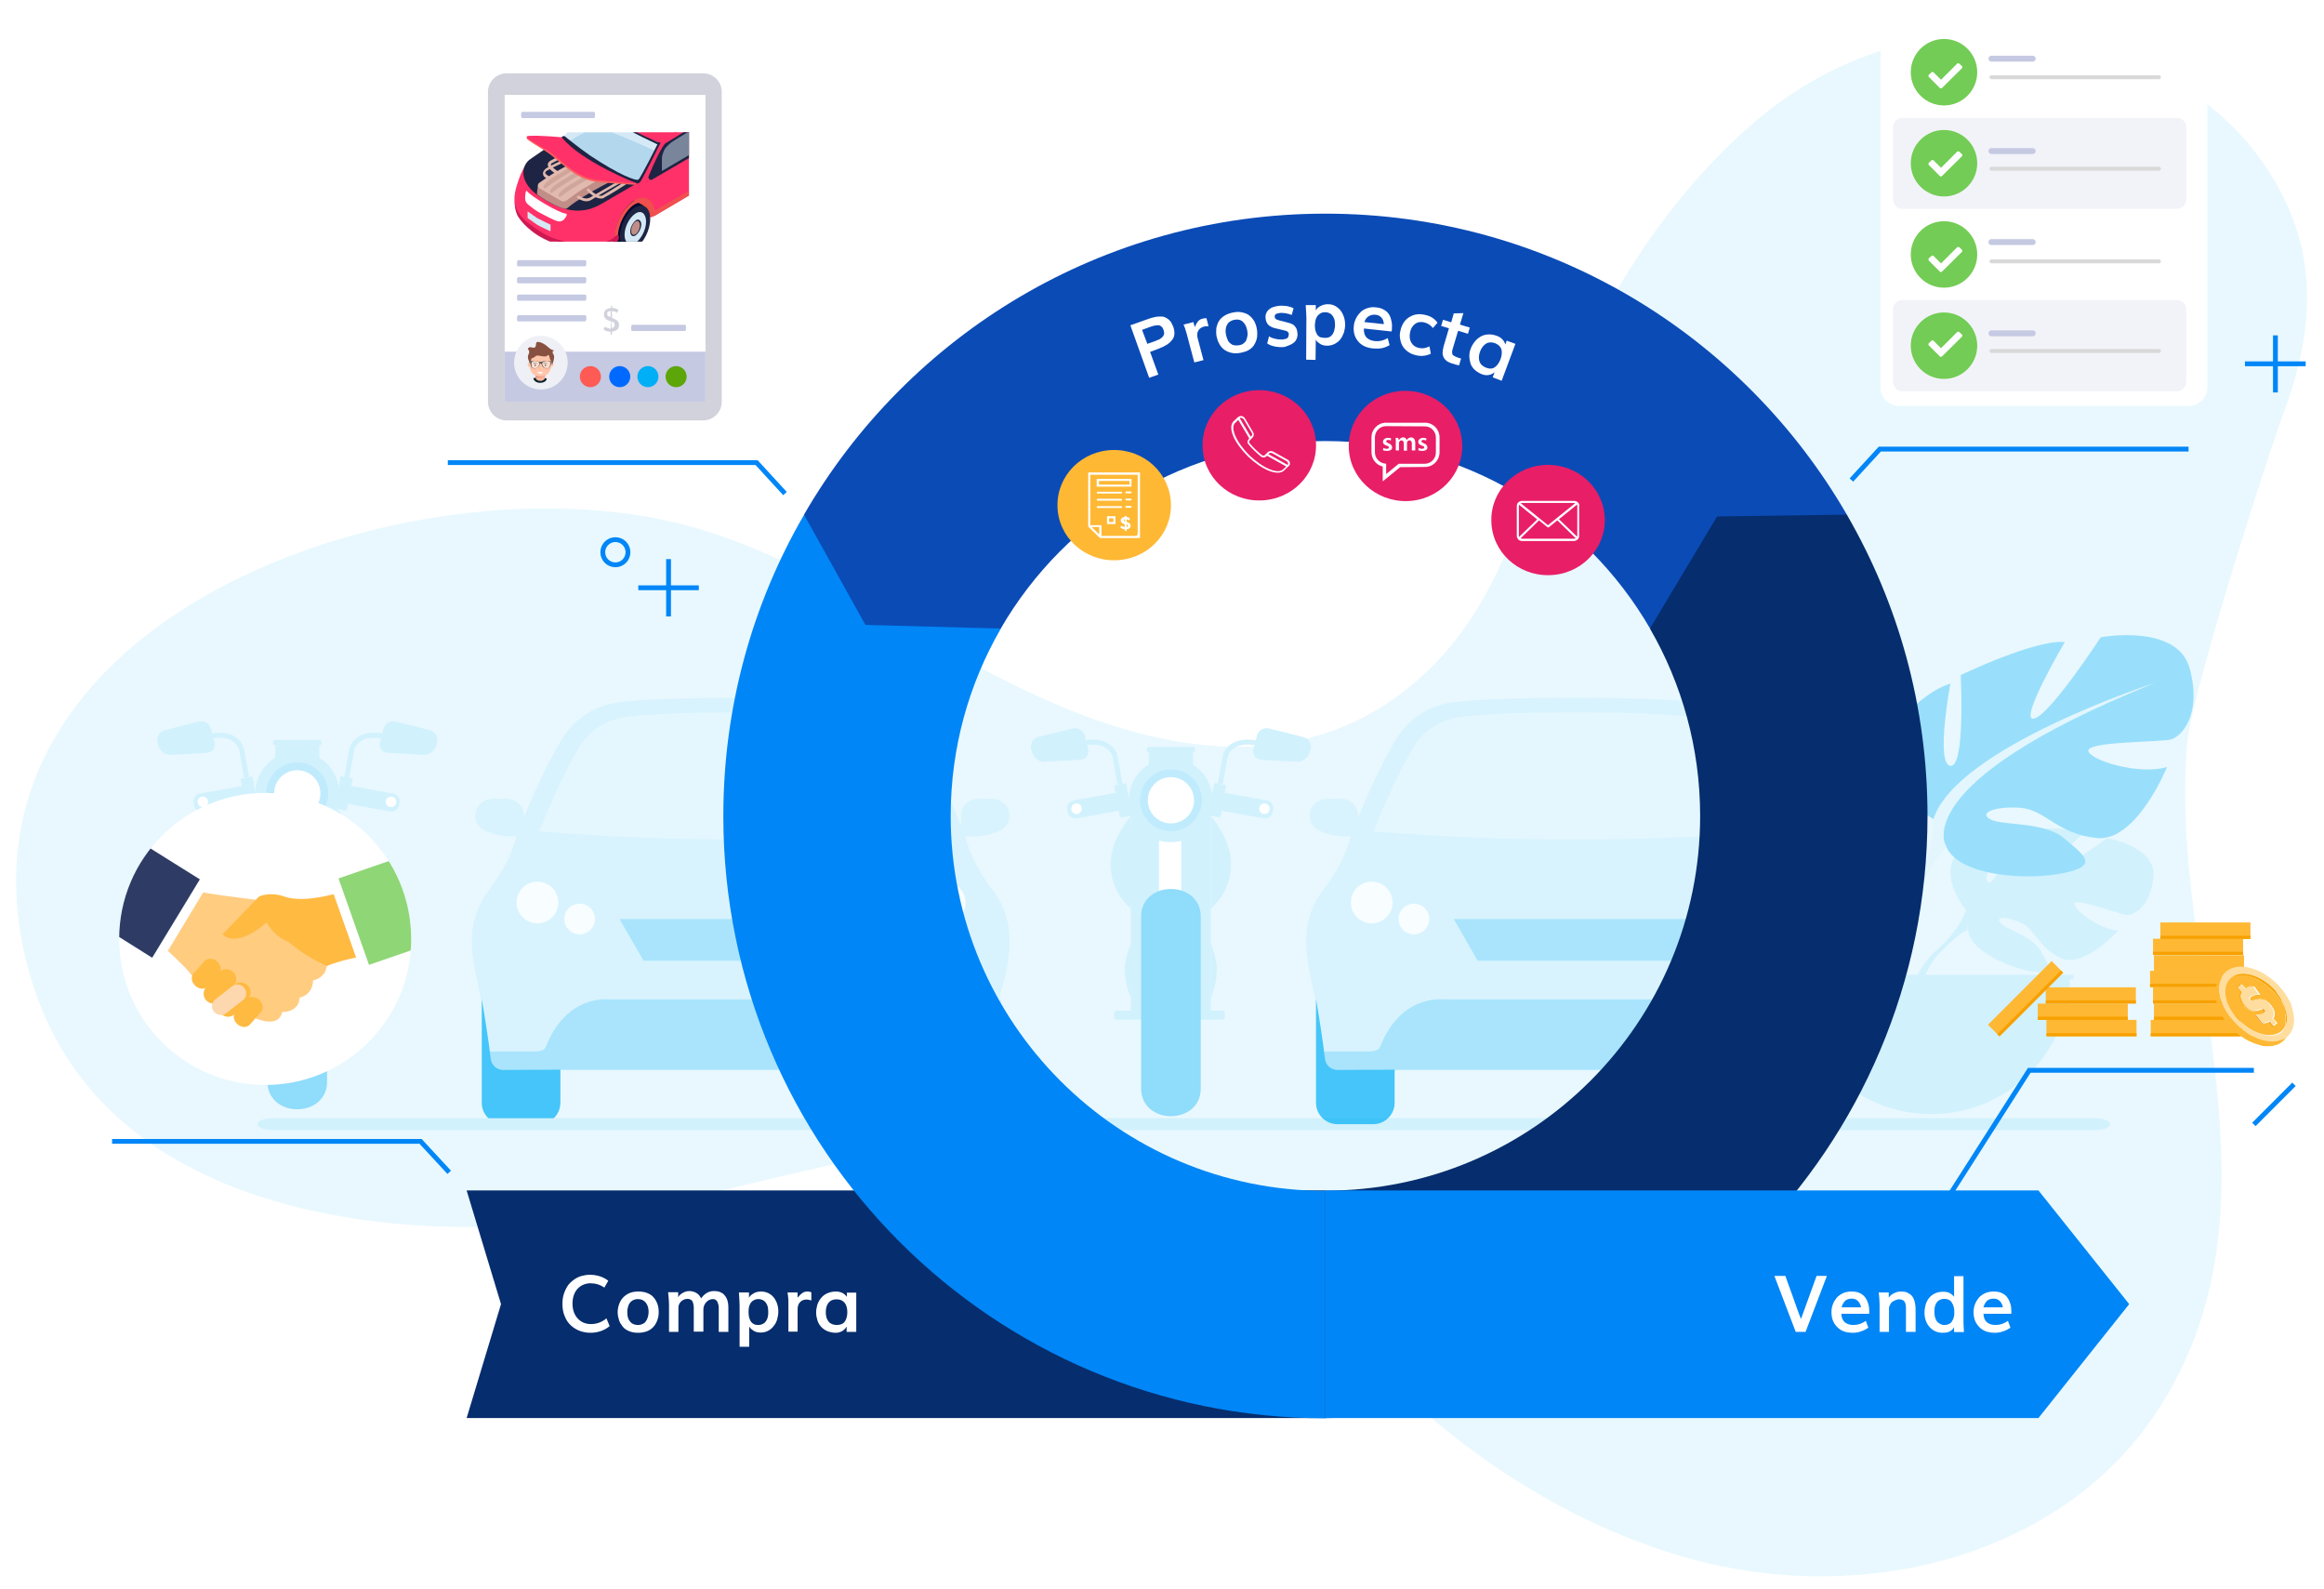 <?xml version="1.0" encoding="utf-8"?>
<!-- Generator: Adobe Illustrator 24.3.0, SVG Export Plug-In . SVG Version: 6.00 Build 0)  -->
<svg version="1.1" id="Capa_1" xmlns="http://www.w3.org/2000/svg" xmlns:xlink="http://www.w3.org/1999/xlink" x="0px" y="0px"
	 viewBox="0 0 1014 693" style="enable-background:new 0 0 1014 693;" xml:space="preserve">
<style type="text/css">
	.st0{opacity:0.51;fill:#D1F1FD;enable-background:new    ;}
	.st1{opacity:0.7;}
	.st2{fill:#D1F1FD;}
	.st3{fill:#E3F6FE;}
	.st4{fill:none;}
	.st5{fill:#00AFF6;}
	.st6{fill:#FFFFFF;}
	.st7{fill:#8FDCFB;}
	.st8{fill:none;stroke:#D1F1FD;stroke-width:2.168;stroke-miterlimit:10;}
	.st9{fill:#BFEBFD;}
	.st10{fill:#99DFFB;}
	.st11{fill:#062D6D;}
	.st12{fill:#0086F7;}
	.st13{fill:#0B4BB6;}
	.st14{fill:#E81E67;}
	.st15{fill:#FEB834;}
	.st16{fill:none;stroke:#0086F7;stroke-width:2.105;stroke-miterlimit:10;}
	.st17{enable-background:new    ;}
	.st18{fill:#73CC55;}
	.st19{fill:#F2F3F8;}
	.st20{fill:none;stroke:#D9D9D9;stroke-width:1.714;stroke-linecap:round;stroke-miterlimit:10;}
	.st21{fill:none;stroke:#C5C9E2;stroke-width:2.572;stroke-linecap:round;stroke-miterlimit:10;}
	.st22{fill:#F7A100;}
	.st23{fill:#E28B00;}
	.st24{fill:#FEDD9E;}
	.st25{clip-path:url(#SVGID_1_);}
	.st26{fill:#FFBA42;}
	.st27{fill:#FFCC80;}
	.st28{fill:#8FD676;}
	.st29{fill:#2E3C65;}
	.st30{clip-path:url(#SVGID_7_);fill:#FDD7AD;}
	.st31{fill:#D1D2DB;}
	.st32{clip-path:url(#SVGID_10_);}
	.st33{fill:#EF4E44;}
	.st34{fill:#00092E;}
	.st35{fill:#1E2443;}
	.st36{fill:#D4E9F5;}
	.st37{fill:#C08E86;}
	.st38{fill:#FF3168;}
	.st39{fill:#B3D8EE;}
	.st40{fill:#FF7B7A;}
	.st41{fill:#EF504F;}
	.st42{fill:#47607F;}
	.st43{fill:#CF1853;}
	.st44{fill:#78859B;}
	.st45{fill:#E1B9AE;}
	.st46{fill:#4E546E;}
	.st47{fill:#D0A69B;}
	.st48{fill:#FF5E5E;}
	.st49{fill:#897583;}
	.st50{fill:#C5C9E2;}
	.st51{fill:#EFF0F6;}
	.st52{fill:#FFB49B;}
	.st53{fill:#E49781;}
	.st54{fill:#FFC6AB;}
	.st55{fill:#885040;}
	.st56{opacity:0.2;}
	.st57{clip-path:url(#SVGID_11_);}
	.st58{filter:url(#Adobe_OpacityMaskFilter);}
	.st59{clip-path:url(#SVGID_13_);}
	.st60{clip-path:url(#SVGID_14_);fill:url(#SVGID_15_);}
	.st61{clip-path:url(#SVGID_13_);mask:url(#SVGID_17_);fill:url(#SVGID_16_);}
	.st62{clip-path:url(#SVGID_19_);}
	.st63{filter:url(#Adobe_OpacityMaskFilter_1_);}
	.st64{clip-path:url(#SVGID_20_);}
	.st65{clip-path:url(#SVGID_21_);fill:url(#SVGID_22_);}
	.st66{clip-path:url(#SVGID_20_);mask:url(#SVGID_9_);fill:url(#SVGID_23_);}
	.st67{clip-path:url(#SVGID_24_);}
	.st68{filter:url(#Adobe_OpacityMaskFilter_2_);}
	.st69{clip-path:url(#SVGID_25_);}
	.st70{clip-path:url(#SVGID_26_);fill:url(#SVGID_27_);}
	.st71{clip-path:url(#SVGID_25_);mask:url(#SVGID_4_);fill:url(#SVGID_28_);}
	.st72{fill:none;stroke:#FF9E86;stroke-width:0.191;stroke-linecap:round;stroke-miterlimit:10;}
	.st73{fill:none;stroke:#060C11;stroke-width:0.195;stroke-linecap:round;stroke-miterlimit:10;}
	.st74{fill:#0D1620;}
	.st75{fill-rule:evenodd;clip-rule:evenodd;fill:#464B4D;}
	.st76{fill-rule:evenodd;clip-rule:evenodd;fill:#FFFFFF;}
	.st77{opacity:0.4;}
	.st78{clip-path:url(#SVGID_29_);fill-rule:evenodd;clip-rule:evenodd;fill:#FFFFFF;}
	.st79{clip-path:url(#SVGID_30_);fill-rule:evenodd;clip-rule:evenodd;fill:#FFFFFF;}
	.st80{fill:#001F27;}
	.st81{fill:#0069FF;}
	.st82{fill:#FF5A54;}
	.st83{fill:#5DA609;}
</style>
<g>
	<path class="st0" d="M87.6,511.6c4.9,2.4,10,4.6,15.2,6.6c43.9,16.9,95.8,19.6,139.9,15.2c11.4-1.1,23.5-3.2,36-5.8
		c73.4-15.1,163.1-47.9,228.1-16.2c2.5,1.2,4.9,2.5,7.3,3.9c44.5,25.9,72.6,71.4,111.4,104.1c19.8,16.6,41.8,31.3,65.3,42.8
		c15.8,7.7,32.2,13.9,49,18.4c59.6,15.7,128.9,5.8,176.2-35.9c11.8-10.4,21.7-22.7,29.6-36.2c37-63.1,21.9-132.6,12.8-201.1
		c-3.7-27.8-6.4-55.4-4.2-82.3c1.6-20,29.9-110.7,43.3-148.2c12.8-35.7,14.9-72.2-12.1-108.6c-4.9-6.7-10.4-12.5-16.2-17.7
		c-7.8-6.9-16.3-12.5-25.4-16.9C879.1,2.1,812.5,11.1,762.1,56.2c-2.5,2.2-4.9,4.5-7.3,6.8c-33.8,32.8-59,75.1-75.8,118.9
		c-16.8,44-26,87.9-65.7,119.1c-45.3,35.6-100.5,28-150.1,7.3c-6.4-2.7-12.8-5.6-19-8.6c-16.1-7.9-31.7-16.7-47.4-25.6
		c-15.6-8.9-31.3-17.8-47.4-25.6c-14.4-7-29.1-13.2-44.5-17.8c-59.4-17.7-142.4-8.6-205.7,24c-24.3,12.5-45.7,28.5-61.7,47.8
		c-20.3,24.3-32,53.9-30.3,88.3c0.8,16.5,4.5,33,10.6,48.3C31.5,473.4,56.8,496.6,87.6,511.6"/>
	<g class="st1">
		<path class="st2" d="M440.4,407.8c-0.4-7.2-3-14-7.4-19.7c-9.8-12.8-11.8-23-11.8-23c-7.7-20.3-14.6-33.8-19.7-42.3
			c-5.3-9-14.5-15.1-24.9-16.4c-20.8-2.7-86-2.7-106.8,0c-10.4,1.3-19.5,7.4-24.9,16.4c-5.1,8.6-11.9,22.1-19.7,42.3
			c0,0-1.9,10.2-11.8,23c-4.4,5.7-7,12.5-7.4,19.7c-0.7,15.5,3.7,18.9,7.8,54c0.3,2.8,2.6,4.8,5.4,4.8h207.7c2.8,0,5.1-2.1,5.4-4.8
			c1.1-9.8,4.5-29.8,4.5-29.8C440.1,422.1,440.7,414,440.4,407.8z"/>
		<path class="st3" d="M411.2,362.7c-5.7-14.3-11.6-26.9-17.4-36.8c-4.4-7.5-12.2-12.1-20.8-13.2c-19.6-2.6-80-2.6-99.5,0
			c-8.6,1.2-16.4,5.7-20.8,13.2c-5.9,10.1-11.8,22.8-17.5,36.8C293.9,367.4,352.7,367.4,411.2,362.7z"/>
		<path class="st4" d="M420.5,436.1h-13c-1.9,0-2.9,2.4-1.6,3.7l13,13c1.4,1.4,3.7,0.4,3.7-1.6v-13
			C422.7,437.1,421.7,436.1,420.5,436.1z"/>
		<path class="st5" d="M432.6,461.8c-0.3,2.8-2.7,4.9-5.4,4.9h-25v14.5c0,5.1,4.2,9.3,9.3,9.3h15.7c5.1,0,9.3-4.2,9.3-9.3v-45.3
			C435.5,442.1,433.5,454.7,432.6,461.8z"/>
		<path class="st2" d="M440.3,354.2c-0.8-3.4-3.9-5.7-7.4-5.7h-6.3c-4,0-7.3,3.3-7.3,7.3v4.5H416l1.9,4.5h7.3c3.8,0,7.5-0.8,11-2.4
			C439.3,361,441.1,357.6,440.3,354.2z"/>
		<circle class="st6" cx="412.2" cy="393.7" r="9.1"/>
		<circle class="st6" cx="393.8" cy="400.9" r="6.7"/>
		<polygon class="st7" points="376.4,400.9 365.9,419.1 280.8,419.1 270.3,400.9 		"/>
		<path class="st4" d="M239.1,436.1h-13c-1.2,0-2.2,1-2.2,2.2v13c0,1.9,2.4,2.9,3.7,1.6l13-13C242.1,438.4,241.1,436.1,239.1,436.1z
			"/>
		<path class="st7" d="M408.8,457.1c-14.5-21-28.1-21.1-28.1-21.1H266c0,0-18.8-2.7-27.9,20.8c-0.8,2.1-5.5,1.9-5.5,1.9h-19l0.3,3
			c0.3,2.8,2.6,5,5.5,5h207.9c2.8,0,5.2-2.1,5.5-5l0.3-3h-21.5C411.6,458.7,409.8,458.7,408.8,457.1z"/>
		<path class="st5" d="M219.5,466.7c-2.8,0-5.1-2.1-5.4-4.9c-0.8-7.2-2.8-19.7-3.9-26v45.3c0,5.1,4.2,9.3,9.3,9.3h15.7
			c5.1,0,9.3-4.2,9.3-9.3v-14.5L219.5,466.7L219.5,466.7z"/>
		<path class="st2" d="M228.6,360.3v-4.5c0-4-3.3-7.3-7.3-7.3H215c-3.5,0-6.6,2.3-7.4,5.7c-0.8,3.4,1,6.8,4.1,8.2
			c3.4,1.6,7.2,2.4,11,2.4h7.3l1.9-4.5L228.6,360.3L228.6,360.3z"/>
		<circle class="st6" cx="234.5" cy="393.7" r="9.1"/>
		<circle class="st6" cx="252.9" cy="400.9" r="6.7"/>
	</g>
	<path class="st2" d="M914,487.8H119.1c-3.7,0-6.7,1.2-6.7,2.6s3,2.6,6.7,2.6H914c3.7,0,6.7-1.2,6.7-2.6S917.7,487.8,914,487.8z"/>
	<g class="st1">
		<path class="st2" d="M804.4,407.8c-0.4-7.2-3-14-7.4-19.7c-9.8-12.8-11.8-23-11.8-23c-7.7-20.3-14.6-33.8-19.7-42.3
			c-5.3-9-14.5-15.1-24.9-16.4c-20.8-2.7-86-2.7-106.8,0c-10.4,1.3-19.5,7.4-24.9,16.4c-5.1,8.6-11.9,22.1-19.7,42.3
			c0,0-1.9,10.2-11.8,23c-4.4,5.7-7,12.5-7.4,19.7c-0.7,15.5,3.7,18.9,7.8,54c0.3,2.8,2.6,4.8,5.4,4.8h207.7c2.8,0,5.1-2.1,5.4-4.8
			c1.1-9.8,4.5-29.8,4.5-29.8C804.1,422.1,804.7,414,804.4,407.8z"/>
		<path class="st3" d="M775.2,362.7c-5.7-14.3-11.6-26.9-17.4-36.8c-4.4-7.5-12.2-12.1-20.8-13.2c-19.6-2.6-80-2.6-99.5,0
			c-8.6,1.2-16.4,5.7-20.8,13.2c-5.9,10.1-11.8,22.8-17.5,36.8C657.9,367.4,716.7,367.4,775.2,362.7z"/>
		<path class="st4" d="M784.5,436.1h-13c-1.9,0-2.9,2.4-1.6,3.7l13,13c1.4,1.4,3.7,0.4,3.7-1.6v-13
			C786.7,437.1,785.7,436.1,784.5,436.1z"/>
		<path class="st5" d="M796.6,461.8c-0.3,2.8-2.7,4.9-5.4,4.9h-25v14.5c0,5.1,4.2,9.3,9.3,9.3h15.7c5.1,0,9.3-4.2,9.3-9.3v-45.3
			C799.5,442.1,797.5,454.7,796.6,461.8z"/>
		<path class="st2" d="M804.3,354.2c-0.8-3.4-3.9-5.7-7.4-5.7h-6.3c-4,0-7.3,3.3-7.3,7.3v4.5H780l1.9,4.5h7.3c3.8,0,7.5-0.8,11-2.4
			C803.3,361,805,357.6,804.3,354.2z"/>
		<circle class="st6" cx="776.1" cy="393.7" r="9.1"/>
		<circle class="st6" cx="757.8" cy="400.9" r="6.7"/>
		<polygon class="st7" points="740.4,400.9 729.9,419.1 644.7,419.1 634.3,400.9 		"/>
		<path class="st4" d="M603.1,436.1h-13c-1.2,0-2.2,1-2.2,2.2v13c0,1.9,2.4,2.9,3.7,1.6l13-13C606.1,438.4,605.1,436.1,603.1,436.1z
			"/>
		<path class="st7" d="M772.7,457.1c-14.5-21-28.1-21.1-28.1-21.1H630c0,0-18.8-2.7-27.9,20.8c-0.8,2.1-5.5,1.9-5.5,1.9h-19l0.3,3
			c0.3,2.8,2.6,5,5.5,5h207.9c2.8,0,5.2-2.1,5.5-5l0.3-3h-21.5C775.6,458.7,773.8,458.7,772.7,457.1z"/>
		<path class="st5" d="M583.5,466.7c-2.8,0-5.1-2.1-5.4-4.9c-0.8-7.2-2.8-19.7-3.9-26v45.3c0,5.1,4.2,9.3,9.3,9.3h15.7
			c5.1,0,9.3-4.2,9.3-9.3v-14.5L583.5,466.7L583.5,466.7z"/>
		<path class="st2" d="M592.6,360.3v-4.5c0-4-3.3-7.3-7.3-7.3H579c-3.5,0-6.6,2.3-7.4,5.7c-0.8,3.4,1,6.8,4.1,8.2
			c3.4,1.6,7.2,2.4,11,2.4h7.3l1.9-4.5L592.6,360.3L592.6,360.3z"/>
		<circle class="st6" cx="598.5" cy="393.7" r="9.1"/>
		<circle class="st6" cx="616.9" cy="400.9" r="6.7"/>
	</g>
	<g>
		<g>
			<path class="st2" d="M153.2,440.7c0,0.6-0.5,1.1-1.1,1.1H106c-0.6,0-1.1-0.5-1.1-1.1V439c0-0.6,0.5-1.1,1.1-1.1h46.1
				c0.6,0,1.1,0.5,1.1,1.1L153.2,440.7L153.2,440.7z"/>
			<rect x="112.2" y="347.6" class="st2" width="34" height="90.3"/>
			<path class="st2" d="M113.1,393.5c0,0,9.7,4.2,16.5,4.2c6.8,0,16.5-4.2,16.5-4.2v-38.7l-16.5,7.4l-16.5-10.5
				C113.1,351.7,113.1,393.5,113.1,393.5z"/>
			<rect x="145.3" y="347.6" class="st2" width="1.9" height="90.3"/>
			<path class="st2" d="M112.2,353c0,0-8.8,10-8.8,20.7s5.4,16.4,8.8,19.8v-20.2V353z"/>
			<path class="st2" d="M147.2,353c0,0,8.8,10,8.8,20.7s-5.4,16.4-8.8,19.8v-20.2V353z"/>
			<path class="st2" d="M112.2,408.6c0,0-2.6,6.8-2.6,10.5c0,4.7,0.7,8.7,2.6,13.2v-11.9V408.6z"/>
			<path class="st2" d="M147.2,408.6c0,0,2.6,6.8,2.6,10.5c0,4.7-0.7,8.7-2.6,13.2v-11.9V408.6z"/>
			<g>
				
					<rect x="142.8" y="343.5" transform="matrix(0.178 -0.984 0.984 0.178 -217.343 432.059)" class="st2" width="14.3" height="5.3"/>
				<path class="st2" d="M174.1,351.3c-0.3,1.8-2.1,3-3.9,2.7l-17.6-3.2c-1.8-0.3-3-2.1-2.7-3.9l0.2-1.2c0.3-1.8,2.1-3,3.9-2.7
					l17.6,3.2c1.8,0.3,3,2.1,2.7,3.9L174.1,351.3z"/>
				<path class="st8" d="M151.3,339.1l2.2-12.2c0,0,1.6-8,13.6-5.8"/>
			</g>
			<path class="st2" d="M190.3,325.2c-0.6,2.4-3.1,4.2-5.5,4.1l-15.6-0.9c-2.4-0.1-3.9-2.2-3.4-4.6l1.5-5.8c0.6-2.4,3-3.8,5.4-3.2
				l14.8,3.7c2.4,0.6,3.8,3,3.2,5.4L190.3,325.2z"/>
			<g>
				
					<rect x="106.2" y="339.1" transform="matrix(0.984 -0.178 0.178 0.984 -59.923 24.922)" class="st2" width="5.3" height="14.3"/>
				<path class="st2" d="M84.7,351.3c0.3,1.8,2.1,3,3.9,2.7l17.6-3.2c1.8-0.3,3-2.1,2.7-3.9l-0.2-1.2c-0.3-1.8-2.1-3-3.9-2.7
					l-17.6,3.2c-1.8,0.3-3,2.1-2.7,3.9L84.7,351.3z"/>
				<path class="st8" d="M107.6,339.1l-2.2-12.2c0,0-1.6-8-13.6-5.8"/>
			</g>
			<path class="st2" d="M69.1,325.2c0.6,2.4,3.1,4.2,5.5,4.1l15.6-0.9c2.4-0.1,3.9-2.2,3.4-4.6l-1.5-5.8c-0.6-2.4-3-3.8-5.4-3.2
				L72,318.5c-2.4,0.6-3.8,3-3.2,5.4L69.1,325.2z"/>
			<rect x="124.6" y="363.7" class="st6" width="9.7" height="27.6"/>
			<path class="st7" d="M116.7,441.2V472c0,7.2,5.8,11.9,13,11.9s13-4.7,13-11.9v-30.8v-10.7v-33.8c0-7.2-5.8-11.9-13-11.9
				s-13,4.7-13,11.9v33.8V441.2z"/>
			<circle class="st2" cx="129.7" cy="346.1" r="18.3"/>
			<path class="st6" d="M141.5,346.1c0,6.5-5.3,11.8-11.8,11.8s-11.8-5.3-11.8-11.8s5.3-11.8,11.8-11.8
				C136.2,334.3,141.5,339.6,141.5,346.1z"/>
			<path class="st9" d="M129.7,359.6c-7.4,0-13.5-6-13.5-13.5c0-7.4,6-13.5,13.5-13.5c7.4,0,13.5,6,13.5,13.5
				S137.1,359.6,129.7,359.6z M129.7,336c-5.6,0-10.1,4.5-10.1,10.1s4.5,10.1,10.1,10.1c5.6,0,10.1-4.5,10.1-10.1
				S135.3,336,129.7,336z"/>
			<rect x="120.1" y="325.2" class="st2" width="19.2" height="7.4"/>
			<path class="st2" d="M140.3,323.9c0-0.6-0.5-1.1-1.1-1.1h-19c-0.6,0-1.1,0.5-1.1,1.1v0.2c0,0.6,0.5,1.1,1.1,1.1h19
				c0.6,0,1.1-0.5,1.1-1.1V323.9z"/>
			<circle class="st6" cx="88.5" cy="349.8" r="2.3"/>
			<circle class="st6" cx="170.6" cy="349.8" r="2.3"/>
		</g>
	</g>
	<g>
		<g>
			<path class="st2" d="M534.4,443.7c0,0.6-0.5,1.1-1.1,1.1h-46.1c-0.6,0-1.1-0.5-1.1-1.1V442c0-0.6,0.5-1.1,1.1-1.1h46.1
				c0.6,0,1.1,0.5,1.1,1.1V443.7z"/>
			<rect x="493.4" y="350.6" class="st2" width="34" height="90.3"/>
			<path class="st2" d="M494.3,396.5c0,0,9.7,4.2,16.5,4.2s16.5-4.2,16.5-4.2v-38.7l-16.5,7.4l-16.5-10.5V396.5z"/>
			<rect x="526.4" y="350.6" class="st2" width="1.9" height="90.3"/>
			<path class="st2" d="M493.4,356c0,0-8.8,10-8.8,20.7s5.4,16.4,8.8,19.8v-20.2V356z"/>
			<path class="st2" d="M528.3,356c0,0,8.8,10,8.8,20.7s-5.4,16.4-8.8,19.8v-20.2V356z"/>
			<path class="st2" d="M493.4,411.6c0,0-2.6,6.8-2.6,10.5c0,4.7,0.7,8.7,2.6,13.2v-11.9V411.6z"/>
			<path class="st2" d="M528.3,411.6c0,0,2.6,6.8,2.6,10.5c0,4.7-0.7,8.7-2.6,13.2v-11.9V411.6z"/>
			<g>
				
					<rect x="524" y="346.5" transform="matrix(0.178 -0.984 0.984 0.178 93.019 809.621)" class="st2" width="14.3" height="5.3"/>
				<path class="st2" d="M555.3,354.3c-0.3,1.8-2.1,3-3.9,2.7l-17.6-3.2c-1.8-0.3-3-2.1-2.7-3.9l0.2-1.2c0.3-1.8,2.1-3,3.9-2.7
					l17.6,3.2c1.8,0.3,3,2.1,2.7,3.9L555.3,354.3z"/>
				<path class="st8" d="M532.4,342.1l2.2-12.2c0,0,1.6-8,13.6-5.8"/>
			</g>
			<path class="st2" d="M571.4,328.2c-0.6,2.4-3.1,4.2-5.5,4.1l-15.6-0.9c-2.4-0.1-3.9-2.2-3.4-4.6l1.5-5.8c0.6-2.4,3-3.8,5.4-3.2
				l14.8,3.7c2.4,0.6,3.8,3,3.2,5.4L571.4,328.2z"/>
			<g>
				
					<rect x="487.4" y="342" transform="matrix(0.984 -0.178 0.178 0.984 -54.358 92.869)" class="st2" width="5.3" height="14.3"/>
				<path class="st2" d="M465.9,354.3c0.3,1.8,2.1,3,3.9,2.7l17.6-3.2c1.8-0.3,3-2.1,2.7-3.9l-0.2-1.2c-0.3-1.8-2.1-3-3.9-2.7
					l-17.6,3.2c-1.8,0.3-3,2.1-2.7,3.9L465.9,354.3z"/>
				<path class="st8" d="M488.7,342.1l-2.2-12.2c0,0-1.6-8-13.6-5.8"/>
			</g>
			<path class="st2" d="M450.3,328.2c0.6,2.4,3.1,4.2,5.5,4.1l15.6-0.9c2.4-0.1,3.9-2.2,3.4-4.6l-1.5-5.8c-0.6-2.4-3-3.8-5.4-3.2
				l-14.8,3.7c-2.4,0.6-3.8,3-3.2,5.4L450.3,328.2z"/>
			<rect x="505.7" y="366.7" class="st6" width="9.7" height="27.6"/>
			<path class="st7" d="M497.9,444.2V475c0,7.2,5.8,11.9,13,11.9c7.2,0,13-4.7,13-11.9v-30.8v-10.7v-33.8c0-7.2-5.8-11.9-13-11.9
				s-13,4.7-13,11.9v33.8L497.9,444.2L497.9,444.2z"/>
			
				<ellipse transform="matrix(0.16 -0.987 0.987 0.16 84.471 797.483)" class="st2" cx="510.9" cy="349.1" rx="18.3" ry="18.3"/>
			<path class="st6" d="M522.7,349.1c0,6.5-5.3,11.8-11.8,11.8s-11.8-5.3-11.8-11.8s5.3-11.8,11.8-11.8
				C517.4,337.3,522.7,342.6,522.7,349.1z"/>
			<path class="st9" d="M510.9,362.6c-7.4,0-13.5-6-13.5-13.5c0-7.4,6-13.5,13.5-13.5c7.4,0,13.5,6,13.5,13.5
				C524.3,356.6,518.3,362.6,510.9,362.6z M510.9,339c-5.6,0-10.1,4.5-10.1,10.1s4.5,10.1,10.1,10.1s10.1-4.5,10.1-10.1
				S516.4,339,510.9,339z"/>
			<rect x="501.3" y="328.2" class="st2" width="19.2" height="7.4"/>
			<path class="st2" d="M521.5,326.9c0-0.6-0.5-1.1-1.1-1.1h-19c-0.6,0-1.1,0.5-1.1,1.1v0.2c0,0.6,0.5,1.1,1.1,1.1h19
				c0.6,0,1.1-0.5,1.1-1.1V326.9z"/>
			<circle class="st6" cx="469.7" cy="352.8" r="2.3"/>
			<circle class="st6" cx="551.7" cy="352.8" r="2.3"/>
		</g>
	</g>
	<g>
		<g>
			<path class="st2" d="M858.8,405.9c0.7,8.7,17.6,16.3,28,17.9c10.4,1.6,7.2-2.7,3.6-9c-3.6-6.4-14.9-9.2-17.5-12.1
				c-2.6-3,2.7-3,9-0.1s7.2,10.5,17.2,15.3c10,4.8,25.1-11.9,25.1-11.9c-8-0.5-19.4-9.1-19-11.8c0.4-2.7,19.4,4.6,22.6,4.9
				c3.3,0.3,10.7-3.7,11.8-16.8c1.1-13.1-20.3-16.7-20.3-16.7s-21.3,15.9-25.4,14.9c-4.2-1,15.5-17.1,15.5-17.1
				c-7.4-3.5-30.4-1.3-30.4-1.3s-7.7,24.7-11.5,22.8c-3.8-2,7.9-21.6,7.9-21.6c-8.3-0.5-18.4,5.6-18.4,5.6
				c-13.9,11,0.9,28.2,0.9,28.2S857.9,397.1,858.8,405.9z"/>
			<g>
				<path class="st2" d="M858.5,405.8c-3.6,0.7-13.7,11.3-13.7,11.3l1.4-3.7c8.8-7.8,11.6-16.3,11.6-16.3
					c12.9-16.6,71.1-14.4,71.1-14.4C853,385.2,858.6,405.8,858.5,405.8z"/>
				<path class="st2" d="M846.4,415.6c-7.2,6.6-11.2,23.7-11.2,23.7l-2.3-0.2c0.9-16.5,13.4-25.7,13.4-25.7S853.6,408.9,846.4,415.6
					z"/>
			</g>
		</g>
		<g>
			<path class="st10" d="M849.4,369.8c5.8,12.3,34.7,14.4,50.8,11.1c16.1-3.3,9.1-7.8,0.4-15.2s-26.8-5.4-32.2-8.3
				c-5.4-2.9,2.5-5.8,13.2-5c10.7,0.8,16.1,11.5,33.4,13.2c17.3,1.6,30.5-31,30.5-31c-12,3.7-33.5-2.9-34.3-7
				c-0.8-4.2,30.9-3.8,35.9-5c5-1.3,13.7-11.2,8.3-31c-5.4-19.8-38.8-13.6-38.8-13.6s-22.7,34.7-29.3,35.5
				c-6.6,0.9,13.6-33.4,13.6-33.4c-12.8-1.3-45.4,14.4-45.4,14.4s2.1,40.4-4.5,39.6s0-35.9,0-35.9c-12.3,3.8-23.9,18.2-23.9,18.2
				c-14.5,23.6,16.5,40.9,16.5,40.9S843.6,357.3,849.4,369.8z"/>
			<g>
				<path class="st3" d="M849.3,369.7c-4.9,2.9-14,23.9-14,23.9v-6.2c8.7-16.1,8.3-30.1,8.3-30.1c9.9-31.3,96.6-59.4,96.6-59.4
					C830,342.4,849.4,369.7,849.3,369.7z"/>
				<path class="st3" d="M836.8,390.6c-7,13.7-3.7,40.9-3.7,40.9l-3.4,0.9c-7.7-24.7,5.7-45,5.7-45S843.7,376.9,836.8,390.6z"/>
			</g>
		</g>
		<path class="st2" d="M781.9,425.4h121.3c0,33.5-27.1,60.6-60.6,60.6S782,458.9,781.9,425.4z"/>
		<rect x="780" y="425.3" class="st2" width="124.6" height="1.9"/>
	</g>
	<path class="st11" d="M719.9,274.2c13.9,24,21.9,52,21.9,81.7c0,90.3-73.2,163.5-163.5,163.5v99.2C723.4,618.6,841,501,841,355.9
		c0-47.9-12.8-92.7-35.2-131.4L719.9,274.2z"/>
	<polygon class="st12" points="889.4,618.6 578.3,618.6 578.3,519.3 889.4,519.3 929,568.9 	"/>
	<polygon class="st11" points="578.3,618.6 203.6,618.6 218.6,568.9 203.6,519.3 578.3,519.3 	"/>
	<g>
		<path class="st13" d="M578.3,192.4c60.5,0,113.3,32.9,141.6,81.7l85.9-49.6C760.4,146,675.5,93.2,578.3,93.2
			S396.2,146,350.8,224.5l85.9,49.6C465,225.3,517.8,192.4,578.3,192.4z"/>
		<path class="st12" d="M414.8,355.9c0-29.8,8-57.7,21.9-81.7l-85.9-49.6c-22.4,38.6-35.2,83.5-35.2,131.4
			c0,145.1,117.6,262.7,262.7,262.7v-99.2C488,519.4,414.8,446.2,414.8,355.9z"/>
	</g>
	<polygon class="st13" points="350.8,224.5 377.6,272.6 436.7,274.2 436.7,196 	"/>
	<polygon class="st11" points="805.8,224.5 749.2,225.3 719.9,274.2 787.5,313.2 	"/>
	<g>
		<path class="st14" d="M588.5,195c-0.3-13.3,10.6-24.3,24.3-24.5s24.9,10.3,25.2,23.6s-10.6,24.3-24.3,24.5S588.7,208.2,588.5,195
			L588.5,195z"/>
		<path class="st6" d="M603.3,210v-6.4l-0.1-0.1c-2.8-0.7-4.8-3.3-4.8-6.2v-6.5c0-3.5,2.8-6.4,6.3-6.4h17.1c3.5,0,6.3,2.9,6.3,6.4
			v6.5c0,3.5-2.8,6.4-6.3,6.4l-10.9,0.1L603.3,210z M604.7,185.9c-2.6,0-4.8,2.2-4.8,4.9v6.5c0,2.5,1.8,4.5,4.2,4.9l0.7,0.1v4.5
			l5.5-4.5h11.4c2.6,0,4.8-2.2,4.8-4.9v-6.5c0-2.7-2.1-4.9-4.8-4.9L604.7,185.9L604.7,185.9z"/>
		<path class="st6" d="M605.1,196.7c-0.6,0-1.2-0.1-1.7-0.3l0.2-1c0.4,0.2,1,0.4,1.4,0.4c0.8,0,1-0.4,1-0.6c0-0.4-0.3-0.6-1-0.8
			c-1-0.3-1.6-0.9-1.6-1.6c0-1,0.9-1.8,2.2-1.8c0.6,0,1.1,0.1,1.4,0.3l-0.2,0.9c-0.3-0.2-0.7-0.3-1.1-0.3c-0.6,0-0.9,0.3-0.9,0.6
			c0,0.4,0.4,0.6,1.1,0.9c1,0.4,1.4,0.9,1.5,1.7C607.5,196.1,606.6,196.7,605.1,196.7L605.1,196.7z M616,196.6v-3
			c0-1.3-0.6-1.5-1-1.5c-0.5,0-0.9,0.3-1,0.7c-0.1,0.2-0.1,0.4-0.1,0.5v3.3h-1.4v-3.1c0-0.9-0.4-1.4-1-1.4c-0.5,0-0.9,0.4-1,0.7
			c-0.1,0.2-0.1,0.4-0.1,0.5v3.2H609v-4c0-0.6,0-1.1-0.1-1.5h1.2l0.1,0.8h0.3l0.1-0.1c0.4-0.5,0.9-0.9,1.6-0.9
			c0.7,0,1.2,0.3,1.4,0.9l0.1,0.1h0.2l0.1-0.1c0.2-0.3,0.4-0.5,0.7-0.6c0.3-0.2,0.6-0.3,1-0.3c1.1,0,1.8,0.9,1.8,2.4v3.3H616V196.6z
			 M620.5,196.7c-0.6,0-1.2-0.1-1.7-0.3l0.2-1c0.4,0.2,1,0.4,1.4,0.4c0.8,0,1-0.4,1-0.6c0-0.4-0.3-0.6-1-0.8c-1-0.3-1.6-0.9-1.6-1.6
			c0-1,0.9-1.8,2.2-1.8c0.6,0,1.1,0.1,1.4,0.3l-0.2,0.9c-0.3-0.2-0.7-0.3-1.1-0.3c-0.6,0-0.9,0.3-0.9,0.6c0,0.4,0.4,0.6,1.1,0.9
			c1,0.4,1.4,0.9,1.5,1.7C622.9,196.1,622,196.7,620.5,196.7L620.5,196.7z"/>
	</g>
	<g>
		<path class="st14" d="M524.7,194.7c-0.3-13.3,10.6-24.3,24.3-24.5s24.9,10.3,25.2,23.6s-10.6,24.3-24.3,24.5
			C536.2,218.6,524.9,208,524.7,194.7L524.7,194.7z"/>
		<path class="st6" d="M562.8,201.9c-0.1-0.6-0.4-1.1-1-1.4l-6.3-3.5c-0.7-0.4-1.8-0.3-2.4,0.3l-1.2,1.2c-0.3,0.3-0.9,0.4-1.2,0.1
			c-1-0.7-1.9-1.6-2.9-2.5c-0.9-0.9-1.8-1.8-2.6-2.8c-0.3-0.4-0.3-0.9,0.1-1.2l1.2-1.2c0.6-0.6,0.7-1.6,0.3-2.3l-3.6-6.1
			c-0.3-0.5-0.9-0.9-1.4-1c-0.6-0.1-1.2,0.1-1.7,0.5l-1.9,1.8c-1.3,1.3-1.3,3.6-0.1,6.5c1.2,2.8,3.5,5.9,6.4,8.8
			c2.9,2.8,6.1,5,9,6.2c1.5,0.6,2.8,0.9,4,0.9s2.1-0.3,2.8-1l1.9-1.8C562.7,203.1,562.9,202.5,562.8,201.9L562.8,201.9z
			 M555.1,197.7l6.3,3.5c0.3,0.2,0.5,0.5,0.6,0.8s-0.1,0.6-0.2,0.8l-8.4-4.7l0.3-0.3C554.1,197.5,554.6,197.5,555.1,197.7z
			 M541.7,182.3c0.4,0.1,0.6,0.3,0.9,0.5l3.6,6.1c0.3,0.4,0.2,1-0.2,1.3l-0.3,0.3l-4.8-8.1C541.1,182.2,541.3,182.2,541.7,182.3
			L541.7,182.3L541.7,182.3z M559.8,204.8c-1,1-3.2,1-5.8-0.1c-2.8-1.1-5.9-3.3-8.8-6c-2.8-2.8-5-5.8-6.2-8.5
			c-1.1-2.6-1.2-4.7-0.1-5.7l1.4-1.3l4.8,8.1l-0.3,0.3c-0.6,0.6-0.7,1.6-0.1,2.2c0.8,1,1.7,1.9,2.6,2.8c1,0.9,1.9,1.8,2.9,2.6
			c0.7,0.5,1.7,0.5,2.3-0.1l0.3-0.3l8.4,4.7L559.8,204.8L559.8,204.8z"/>
	</g>
	<g>
		<path class="st14" d="M650.7,227.3c-0.3-13.3,10.6-24.3,24.3-24.5s24.9,10.3,25.2,23.6s-10.6,24.3-24.3,24.5
			C662.2,251.2,650.9,240.6,650.7,227.3z"/>
		<path id="Shape_17_00000044177761060184394470000014335880956298756750_" class="st6" d="M689.1,220.7c0-0.6-0.2-1.1-0.6-1.5
			c-0.4-0.4-1-0.7-1.7-0.7h-22.7c-0.6,0-1.2,0.3-1.7,0.7c-0.4,0.4-0.6,0.9-0.6,1.5v13c0,0.6,0.2,1.1,0.6,1.5v0.1
			c0.4,0.4,1,0.7,1.7,0.7h22.6c0.6,0,1.2-0.3,1.7-0.7c0.4-0.4,0.6-0.9,0.6-1.5v-13.1H689.1z M680.2,226.5l7.9-6.4
			c0.1,0.2,0.1,0.3,0.1,0.5v13c0,0.2-0.1,0.3-0.1,0.5L680.2,226.5z M686.8,219.4c0.2,0,0.4,0.1,0.5,0.1l-11.9,9.6l-11.9-9.6
			c0.2-0.1,0.4-0.1,0.5-0.1H686.8z M662.8,234.2c-0.1-0.2-0.1-0.3-0.1-0.5v-13c0-0.2,0.1-0.4,0.1-0.5l7.9,6.4L662.8,234.2z
			 M664.1,235c-0.2,0-0.4-0.1-0.6-0.2l8-7.8l3.7,3c0.1,0.1,0.2,0.1,0.3,0.1s0.2-0.1,0.3-0.1l3.7-3l8,7.8c-0.2,0.1-0.4,0.2-0.6,0.2
			H664.1L664.1,235z"/>
	</g>
	<g>
		<path class="st15" d="M461.4,220.8c-0.3-13.3,10.6-24.3,24.3-24.5c13.7-0.2,24.9,10.3,25.2,23.6c0.3,13.3-10.6,24.3-24.3,24.5
			C472.9,244.7,461.6,234.1,461.4,220.8z"/>
		<path class="st6" d="M479,218.4h10.1c0.3,0,0.5-0.2,0.5-0.4c0-0.3-0.2-0.4-0.5-0.4H479c-0.3,0-0.5,0.2-0.5,0.4
			C478.5,218.3,478.7,218.4,479,218.4L479,218.4z M489.6,221.2c0-0.3-0.2-0.4-0.5-0.4H479c-0.3,0-0.5,0.2-0.5,0.4
			c0,0.3,0.2,0.4,0.5,0.4h10.1C489.4,221.6,489.6,221.4,489.6,221.2z"/>
		<path class="st6" d="M497.4,206.1h-22.6v23.6l5,4.9c0.1,0.1,0.2,0.1,0.3,0.1h17.3L497.4,206.1L497.4,206.1z M479.6,233.1l-3.3-3.2
			h3.3V233.1z M495.4,233.8h-14.8v-4.7h-4.9v-22h20.7v25.7C496.5,233.2,496,233.8,495.4,233.8L495.4,233.8z"/>
		<path class="st6" d="M479,215.3h10.1c0.3,0,0.5-0.2,0.5-0.4c0-0.3-0.2-0.4-0.5-0.4H479c-0.3,0-0.5,0.2-0.5,0.4
			S478.7,215.3,479,215.3L479,215.3z M493.3,220.7h-1.8c-0.3,0-0.5,0.2-0.5,0.4c0,0.3,0.2,0.4,0.5,0.4h1.8c0.3,0,0.5-0.2,0.5-0.4
			C493.7,220.9,493.5,220.7,493.3,220.7z M493.3,217.5h-1.8c-0.3,0-0.5,0.2-0.5,0.4c0,0.3,0.2,0.4,0.5,0.4h1.8
			c0.3,0,0.5-0.2,0.5-0.4C493.7,217.7,493.5,217.5,493.3,217.5z M493.3,214.4h-1.8c-0.3,0-0.5,0.2-0.5,0.4c0,0.3,0.2,0.4,0.5,0.4
			h1.8c0.3,0,0.5-0.2,0.5-0.4C493.7,214.6,493.5,214.4,493.3,214.4z M493.7,208.9h-15.2v3.4h15.2V208.9z M479.5,211.4v-1.6h13.3v1.6
			H479.5z M491.6,227.7v-1.2c0.2,0.1,0.4,0.2,0.6,0.3c0.1,0.1,0.2,0.1,0.3,0.1c0.3,0,0.5-0.2,0.5-0.5c0-0.2-0.2-0.4-0.3-0.5
			c-0.3-0.2-0.7-0.3-1.2-0.4v-0.1c0-0.2-0.2-0.4-0.4-0.4s-0.4,0.2-0.4,0.4v0.1c-1,0.1-1.7,0.7-1.7,1.5c0,0.9,0.6,1.3,1.7,1.7v1.2
			c-0.4-0.1-0.7-0.2-1-0.4c-0.1-0.1-0.2-0.1-0.3-0.1c-0.3,0-0.5,0.2-0.5,0.5c0,0.2,0.1,0.4,0.3,0.5c0.5,0.3,1,0.5,1.6,0.5v0.4
			c0,0.2,0.2,0.4,0.4,0.4s0.4-0.2,0.4-0.4v-0.4c1-0.1,1.7-0.6,1.7-1.6C493.3,228.5,492.8,228,491.6,227.7L491.6,227.7z M490.9,227.5
			c-0.4-0.2-0.5-0.3-0.5-0.5c0-0.3,0.2-0.4,0.5-0.5V227.5z M491.6,229.9v-1.1c0.4,0.2,0.6,0.3,0.6,0.6
			C492.1,229.7,492,229.8,491.6,229.9z M486.7,225.2H483v3.4h3.7V225.2z M485.8,227.7h-1.9v-1.6h1.9V227.7z"/>
	</g>
	<path class="st6" d="M368.8,181.5c-0.8,0-1.2,0.5-2.6,0.5s-1.8-0.5-2.6-0.5c-2.1,0-3.8,1.7-3.8,3.8v0.7c0,0.7,0.6,1.4,1.4,1.4h10.1
		c0.7,0,1.4-0.6,1.4-1.4v-0.7C372.6,183.2,370.9,181.5,368.8,181.5z M371.2,186.1h-10.1v-0.7c0-1.4,1.1-2.5,2.5-2.5
		c0.4,0,1.1,0.5,2.6,0.5s2.1-0.5,2.6-0.5c1.4,0,2.5,1.1,2.5,2.5L371.2,186.1L371.2,186.1z M366.2,181c2.3,0,4.1-1.9,4.1-4.1
		s-1.9-4.1-4.1-4.1s-4.1,1.9-4.1,4.1S363.9,181,366.2,181z M366.2,174.1c1.5,0,2.8,1.2,2.8,2.8c0,1.5-1.2,2.8-2.8,2.8
		c-1.5,0-2.8-1.2-2.8-2.8S364.7,174.1,366.2,174.1z"/>
	<polyline class="st16" points="807.8,209.4 820.2,195.9 954.9,195.9 	"/>
	<polyline class="st16" points="342.5,215.3 330.1,201.8 195.4,201.8 	"/>
	<polyline class="st16" points="196,511.4 183.5,497.9 48.9,497.9 	"/>
	<g class="st17">
		<g>
			<g>
				<path class="st6" d="M955,177.1H828.6c-4.5,0-8.1-3.6-8.1-8.1V11.8c0-4.5,3.6-8.1,8.1-8.1H955c4.5,0,8.1,3.6,8.1,8.1V169
					C963.1,173.5,959.5,177.1,955,177.1z"/>
				<g>
					<g>
						<g>
							<g>
								<circle class="st18" cx="848.2" cy="31.5" r="14.5"/>
							</g>
							<path class="st19" d="M949.7,91.1H830.1c-2.3,0-4.1-1.8-4.1-4.1V55.5c0-2.3,1.8-4.1,4.1-4.1h119.7c2.3,0,4.1,1.8,4.1,4.1V87
								C953.9,89.3,952,91.1,949.7,91.1z"/>
							<path class="st19" d="M949.7,170.7H830.1c-2.3,0-4.1-1.8-4.1-4.1V135c0-2.3,1.8-4.1,4.1-4.1h119.7c2.3,0,4.1,1.8,4.1,4.1
								v31.5C953.9,168.9,952,170.7,949.7,170.7z"/>
							<g>
								<circle class="st18" cx="848.2" cy="71.2" r="14.5"/>
							</g>
							<g>
								<ellipse class="st18" cx="848.2" cy="111" rx="14.5" ry="14.5"/>
							</g>
							<g>
								<ellipse class="st18" cx="848.2" cy="150.8" rx="14.5" ry="14.5"/>
							</g>
						</g>
						<line class="st20" x1="868.9" y1="33.7" x2="942" y2="33.7"/>
						<line class="st20" x1="868.9" y1="73.6" x2="942" y2="73.6"/>
						<line class="st20" x1="868.9" y1="114" x2="942" y2="114"/>
						<line class="st20" x1="868.9" y1="153.1" x2="942" y2="153.1"/>
						<line class="st21" x1="868.9" y1="25.6" x2="886.9" y2="25.6"/>
						<line class="st21" x1="868.9" y1="65.9" x2="886.9" y2="65.9"/>
						<line class="st21" x1="868.9" y1="105.6" x2="886.9" y2="105.6"/>
						<line class="st21" x1="868.9" y1="145.4" x2="886.9" y2="145.4"/>
					</g>
				</g>
			</g>
		</g>
		<g>
			<path class="st6" d="M846.4,76.8l-4.8-4.8c-0.1-0.1-0.2-0.3-0.2-0.5s0.1-0.4,0.2-0.5l1.1-1c0.1-0.2,0.3-0.2,0.5-0.2
				s0.4,0.1,0.5,0.2l3.2,3.2l7-7c0.2-0.2,0.3-0.2,0.5-0.2s0.4,0.1,0.5,0.2l1.1,1c0.1,0.1,0.2,0.3,0.2,0.5s-0.1,0.4-0.2,0.5l-8.6,8.5
				c-0.1,0.2-0.3,0.2-0.5,0.2C846.7,77.1,846.5,77,846.4,76.8z"/>
		</g>
		<g>
			<path class="st6" d="M846.4,38.4l-4.8-4.8c-0.1-0.1-0.2-0.3-0.2-0.5s0.1-0.4,0.2-0.5l1.1-1c0.1-0.2,0.3-0.2,0.5-0.2
				s0.4,0.1,0.5,0.2l3.2,3.2l7-7c0.2-0.2,0.3-0.2,0.5-0.2s0.4,0.1,0.5,0.2l1.1,1c0.1,0.1,0.2,0.3,0.2,0.5s-0.1,0.4-0.2,0.5l-8.6,8.5
				c-0.1,0.2-0.3,0.2-0.5,0.2C846.7,38.6,846.5,38.5,846.4,38.4z"/>
		</g>
		<g>
			<path class="st6" d="M846.4,118.5l-4.8-4.8c-0.1-0.1-0.2-0.3-0.2-0.5s0.1-0.4,0.2-0.5l1.1-1c0.1-0.2,0.3-0.2,0.5-0.2
				s0.4,0.1,0.5,0.2l3.2,3.2l7-7c0.2-0.2,0.3-0.2,0.5-0.2s0.4,0.1,0.5,0.2l1.1,1c0.1,0.1,0.2,0.3,0.2,0.5s-0.1,0.4-0.2,0.5l-8.6,8.5
				c-0.1,0.2-0.3,0.2-0.5,0.2C846.7,118.7,846.5,118.7,846.4,118.5z"/>
		</g>
		<g>
			<path class="st6" d="M846.4,155.5l-4.8-4.8c-0.1-0.1-0.2-0.3-0.2-0.5s0.1-0.4,0.2-0.5l1.1-1c0.1-0.2,0.3-0.2,0.5-0.2
				s0.4,0.1,0.5,0.2l3.2,3.2l7-7c0.2-0.2,0.3-0.2,0.5-0.2s0.4,0.1,0.5,0.2l1.1,1c0.1,0.1,0.2,0.3,0.2,0.5s-0.1,0.4-0.2,0.5l-8.6,8.5
				c-0.1,0.2-0.3,0.2-0.5,0.2C846.7,155.7,846.5,155.7,846.4,155.5z"/>
		</g>
	</g>
	<polyline class="st16" points="844.8,530.5 885.4,466.9 983.4,466.9 	"/>
	<g>
		<line class="st16" x1="291.7" y1="268.9" x2="291.7" y2="243.9"/>
		<line class="st16" x1="278.5" y1="256.4" x2="304.9" y2="256.4"/>
	</g>
	<g>
		<line class="st16" x1="992.8" y1="171.2" x2="992.8" y2="146.3"/>
		<line class="st16" x1="979.5" y1="158.7" x2="1006" y2="158.7"/>
	</g>
	<circle class="st16" cx="268.5" cy="240.9" r="5.5"/>
	<line class="st16" x1="983.4" y1="490.5" x2="1000.9" y2="473"/>
</g>
<g>
	<path class="st6" d="M257.6,581.4c-1.6,0-3.1-0.3-4.6-0.8c-1.5-0.6-2.7-1.3-3.9-2.4s-2-2.3-2.7-4c-0.7-1.6-1-3.4-1-5.4
		c0-1.7,0.2-3.2,0.7-4.6c0.5-1.4,1.1-2.6,1.8-3.6c0.8-1,1.7-1.8,2.7-2.5c1-0.7,2.1-1.2,3.2-1.5c1.1-0.3,2.3-0.5,3.5-0.5
		c3.2,0,5.9,0.9,8.1,2.6l-1.7,3c-1.9-1.3-3.9-1.9-6.1-1.9c-1,0-2,0.2-3,0.6s-1.8,1-2.5,1.7s-1.3,1.7-1.7,2.8
		c-0.4,1.1-0.6,2.4-0.6,3.8c0,2.7,0.8,4.9,2.3,6.5c1.5,1.6,3.4,2.4,5.8,2.4c2.4,0,4.7-0.8,6.7-2.5l1.4,3.4
		C263.7,580.4,260.8,581.4,257.6,581.4z"/>
	<path class="st6" d="M278.5,581.4c-1.5,0-2.8-0.2-4-0.7c-1.2-0.5-2.1-1.1-2.8-2s-1.3-1.8-1.6-2.8s-0.6-2.2-0.6-3.4
		c0-1.2,0.2-2.4,0.6-3.5c0.4-1.1,0.9-2,1.7-2.9c0.7-0.8,1.7-1.5,2.8-2c1.2-0.5,2.5-0.7,3.9-0.7c1.5,0,2.8,0.2,4,0.7s2.1,1.1,2.8,2
		c0.7,0.8,1.2,1.8,1.6,2.9c0.4,1.1,0.5,2.3,0.5,3.5c0,1.2-0.2,2.3-0.6,3.4c-0.4,1.1-0.9,2-1.6,2.8c-0.7,0.8-1.6,1.5-2.8,2
		C281.3,581.1,280,581.4,278.5,581.4z M278.4,578c0.8,0,1.5-0.2,2.1-0.5c0.6-0.3,1.1-0.7,1.4-1.3c0.4-0.5,0.6-1.1,0.8-1.8
		c0.2-0.7,0.3-1.4,0.3-2.1c0-1.6-0.4-3-1.2-4c-0.8-1-1.9-1.6-3.5-1.6c-1,0-1.9,0.3-2.6,0.8c-0.7,0.5-1.2,1.2-1.5,2
		c-0.3,0.8-0.5,1.8-0.5,2.8c0,1,0.1,2,0.4,2.8c0.3,0.8,0.8,1.5,1.5,2.1C276.5,577.8,277.4,578,278.4,578z"/>
	<path class="st6" d="M291.9,581v-11.7c0-1.2-0.1-2.4-0.2-3.7l-0.2-1.9h4.4v2.2c0.4-0.8,1.1-1.4,2-1.9c0.9-0.5,1.8-0.8,2.9-0.8
		c1.1,0,2.1,0.3,3,0.8s1.6,1.3,2.1,2.4c1.5-2.1,3.3-3.2,5.6-3.2c2.1,0,3.7,0.6,4.7,1.9c1.1,1.3,1.6,3,1.6,5.2V581h-4.2v-10.3
		c0-0.5,0-0.9-0.1-1.3c-0.1-0.4-0.2-0.8-0.4-1.3c-0.2-0.4-0.4-0.8-0.8-1c-0.3-0.3-0.7-0.4-1.2-0.4c-1.2,0-2.2,0.5-3,1.4
		c-0.8,0.9-1.2,2-1.2,3.1v9.7h-4.2v-10.5c0-0.3,0-0.7-0.1-1c0-0.3-0.1-0.6-0.2-1c-0.1-0.4-0.3-0.7-0.4-0.9c-0.2-0.3-0.4-0.5-0.8-0.6
		c-0.3-0.2-0.7-0.3-1.1-0.3c-1.2,0-2.1,0.4-2.9,1.1c-0.8,0.8-1.2,1.7-1.2,2.7V581H291.9z"/>
	<path class="st6" d="M322.7,587.6v-18c0-1-0.1-2.9-0.3-5.8h4.4v2.5c0.1-0.6,0.7-1.3,1.7-1.9c1-0.7,2.2-1,3.6-1c1.5,0,2.8,0.4,4,1.2
		c1.2,0.8,2,1.9,2.6,3.2c0.6,1.3,0.9,2.8,0.9,4.3c0,1.2-0.2,2.3-0.5,3.4c-0.3,1.1-0.8,2.1-1.5,2.9c-0.6,0.9-1.5,1.6-2.4,2.1
		s-2.1,0.8-3.3,0.8c-1.4,0-2.5-0.3-3.4-1c-0.9-0.6-1.5-1.2-1.6-1.8v9H322.7z M330.9,578c0.8,0,1.4-0.2,2-0.5c0.6-0.3,1-0.7,1.4-1.3
		c0.3-0.5,0.6-1.1,0.7-1.8c0.2-0.7,0.2-1.4,0.2-2.1c0-1.1-0.1-2-0.4-2.8c-0.3-0.8-0.8-1.5-1.4-2c-0.7-0.5-1.5-0.8-2.5-0.8
		c-1,0-1.8,0.3-2.5,0.8s-1.1,1.2-1.4,2c-0.3,0.8-0.4,1.7-0.4,2.8c0,0.8,0.1,1.5,0.2,2.2c0.2,0.7,0.4,1.3,0.7,1.8
		c0.3,0.5,0.8,1,1.4,1.3C329.4,577.9,330.1,578,330.9,578z"/>
	<path class="st6" d="M344,581v-12.8c0-0.7,0-1.4-0.1-2.1c-0.1-0.7-0.1-1.3-0.2-1.7l-0.1-0.6h4.4v2.3c0.7-0.9,1.4-1.6,2-2
		c0.7-0.5,1.4-0.7,2.3-0.7c0.5,0,1.1,0.1,1.7,0.3v3.6c-0.7-0.2-1.4-0.4-2.1-0.4c-1.2,0-2.1,0.4-2.8,1.1c-0.7,0.7-1.1,1.8-1.1,3.2
		v9.7H344z"/>
	<path class="st6" d="M364.6,581.4c-1.4,0-2.6-0.3-3.8-0.8c-1.1-0.5-2-1.2-2.7-2c-0.7-0.8-1.2-1.8-1.5-2.8s-0.5-2.1-0.5-3.2
		c0-1.2,0.2-2.3,0.5-3.4c0.4-1.1,0.9-2.1,1.6-2.9c0.7-0.9,1.6-1.6,2.7-2.1c1.1-0.5,2.4-0.8,3.8-0.8c2.1,0,3.7,0.8,4.8,2.3v-1.8h4.1
		V581h-4.2v-2.3C368.3,580.5,366.6,581.4,364.6,581.4z M365.1,578c1.6,0,2.8-0.5,3.5-1.5c0.7-1,1.1-2.4,1.1-4.1
		c0-1.8-0.4-3.1-1.2-4.1c-0.8-1-2-1.5-3.5-1.5c-1.5,0-2.7,0.5-3.5,1.5c-0.8,1-1.2,2.4-1.2,4.1c0,1.7,0.4,3.1,1.2,4.1
		S363.6,578,365.1,578z"/>
</g>
<g>
	<path class="st6" d="M783.5,581l-9.3-24.4h4.8c0.2,0.7,1.2,3.4,2.9,8.1c1.7,4.7,2.9,8.3,3.9,10.7c1-2.7,3.2-8.9,6.8-18.8h4.5
		l-9.3,24.4H783.5z"/>
	<path class="st6" d="M808.4,581.4c-2.9,0-5.2-0.8-6.8-2.5c-1.7-1.7-2.5-3.8-2.5-6.5c0-1.2,0.2-2.3,0.6-3.4c0.4-1.1,1-2,1.7-2.9
		c0.7-0.8,1.7-1.5,2.8-2s2.4-0.7,3.7-0.7s2.6,0.2,3.6,0.7c1,0.5,1.8,1.1,2.4,2s1,1.8,1.3,2.8c0.3,1,0.4,2.2,0.4,3.5
		c0,0.3,0,0.6-0.1,0.7h-12.1c0.1,1.7,0.6,2.9,1.5,3.7c1,0.8,2.2,1.2,3.8,1.2c1.9,0,3.7-0.6,5.4-1.8l1.1,3c-1.1,0.7-2.2,1.3-3.3,1.6
		C811,581.2,809.8,581.4,808.4,581.4z M803.5,570.3h8.5c-0.2-1.2-0.7-2.1-1.4-2.8s-1.6-1-2.6-1c-1.2,0-2.2,0.3-3,1
		C804.3,568.3,803.8,569.2,803.5,570.3z"/>
	<path class="st6" d="M820.1,581v-10.6c0-1.2,0-2.4-0.1-3.5c-0.1-1.1-0.1-1.9-0.2-2.4l-0.1-0.7h4.4v2.3c0.6-0.9,1.4-1.6,2.4-2
		c1-0.5,1.9-0.7,2.9-0.7c1,0,1.9,0.1,2.6,0.4c0.7,0.3,1.4,0.7,2,1.3s1,1.4,1.3,2.4c0.3,1,0.5,2.3,0.5,3.7v9.8h-4.2v-10.1
		c0-1.5-0.2-2.6-0.7-3.2c-0.5-0.6-1.3-0.9-2.4-0.9c-0.4,0-0.8,0.1-1.3,0.3c-0.5,0.2-0.9,0.4-1.4,0.7s-0.8,0.7-1.1,1.3
		c-0.3,0.5-0.5,1.1-0.5,1.7V581H820.1z"/>
	<path class="st6" d="M847.6,581.4c-2.2,0-4.1-0.8-5.6-2.4c-1.5-1.6-2.3-3.8-2.3-6.4c0-1.2,0.2-2.4,0.5-3.5c0.3-1.1,0.8-2,1.5-2.9
		c0.7-0.8,1.5-1.5,2.6-2s2.2-0.7,3.6-0.7c1.2,0,2.2,0.2,3,0.7c0.8,0.5,1.4,1,1.7,1.5v-9h4.1v19.8c0,0.1,0,1.6,0.2,4.6h-4.3l0-2.2
		c-0.1,0.3-0.3,0.5-0.5,0.8c-0.2,0.3-0.5,0.5-0.9,0.8c-0.4,0.3-0.9,0.5-1.5,0.7C849.1,581.3,848.4,581.4,847.6,581.4z M848.5,578
		c0.8,0,1.4-0.2,2-0.5c0.6-0.3,1-0.7,1.3-1.3c0.3-0.5,0.6-1.1,0.7-1.8c0.2-0.6,0.2-1.3,0.2-2.1c0-1.7-0.4-3-1.1-4.1
		c-0.7-1.1-1.8-1.6-3.3-1.6c-1,0-1.8,0.3-2.5,0.8c-0.7,0.5-1.1,1.2-1.4,2c-0.3,0.8-0.4,1.8-0.4,2.8c0,0.8,0.1,1.5,0.2,2.1
		c0.2,0.7,0.4,1.3,0.7,1.8c0.3,0.5,0.8,1,1.4,1.3C847.1,577.9,847.7,578,848.5,578z"/>
	<path class="st6" d="M870.4,581.4c-2.9,0-5.2-0.8-6.8-2.5c-1.7-1.7-2.5-3.8-2.5-6.5c0-1.2,0.2-2.3,0.6-3.4c0.4-1.1,1-2,1.7-2.9
		c0.7-0.8,1.7-1.5,2.8-2s2.4-0.7,3.7-0.7s2.6,0.2,3.6,0.7c1,0.5,1.8,1.1,2.4,2s1,1.8,1.3,2.8c0.3,1,0.4,2.2,0.4,3.5
		c0,0.3,0,0.6-0.1,0.7h-12.1c0.1,1.7,0.6,2.9,1.5,3.7c1,0.8,2.2,1.2,3.8,1.2c1.9,0,3.7-0.6,5.4-1.8l1.1,3c-1.1,0.7-2.2,1.3-3.3,1.6
		C872.9,581.2,871.7,581.4,870.4,581.4z M865.4,570.3h8.5c-0.2-1.2-0.7-2.1-1.4-2.8s-1.6-1-2.6-1c-1.2,0-2.2,0.3-3,1
		C866.2,568.3,865.7,569.2,865.4,570.3z"/>
</g>
<g>
	<path class="st6" d="M501.4,164.8l-8.2-22.9l6.5-2.3c0.8-0.3,1.4-0.5,2-0.7c0.6-0.2,1.2-0.4,1.9-0.5c0.7-0.2,1.3-0.3,1.8-0.3
		c0.5,0,1.1,0,1.6,0c0.6,0,1.1,0.2,1.5,0.4c0.4,0.2,0.9,0.5,1.3,0.8c0.4,0.3,0.8,0.8,1.2,1.3c0.3,0.6,0.6,1.2,0.9,1.9
		c0.4,1.2,0.6,2.3,0.5,3.3c-0.1,1-0.4,1.9-1.1,2.6c-0.6,0.8-1.4,1.5-2.4,2.1c-1,0.6-2.2,1.2-3.6,1.7l-3.5,1.3l3.6,9.9L501.4,164.8z
		 M500.6,150l3.4-1.2c0.8-0.3,1.4-0.6,1.9-0.8c0.5-0.3,0.9-0.6,1.3-1c0.4-0.4,0.6-0.8,0.7-1.3c0.1-0.5,0-1-0.2-1.7
		c-0.1-0.3-0.3-0.6-0.4-0.9c-0.2-0.3-0.3-0.5-0.5-0.6c-0.2-0.2-0.4-0.3-0.6-0.4s-0.4-0.2-0.6-0.2s-0.4-0.1-0.8,0s-0.6,0.1-0.8,0.1
		c-0.2,0-0.5,0.1-0.9,0.2c-0.4,0.1-0.7,0.2-1,0.3c-0.2,0.1-0.6,0.2-1.1,0.4l-2.7,1L500.6,150z"/>
	<path class="st6" d="M521.1,158.1l-3.3-12.4c-0.2-0.6-0.4-1.3-0.6-2c-0.2-0.7-0.4-1.2-0.6-1.6l-0.2-0.5l4.3-1.1l0.6,2.2
		c0.4-1,0.9-1.9,1.4-2.5s1.2-1,2-1.2c0.5-0.1,1.1-0.2,1.7-0.2l0.9,3.5c-0.8,0-1.5,0-2.1,0.2c-1.1,0.3-1.9,0.9-2.4,1.8
		c-0.5,0.9-0.6,2-0.2,3.4l2.5,9.4L521.1,158.1z"/>
	<path class="st6" d="M541.3,153.9c-1.5,0.3-2.8,0.3-4.1,0c-1.2-0.3-2.3-0.8-3.1-1.4c-0.9-0.7-1.6-1.5-2.1-2.5
		c-0.6-1-0.9-2.1-1.2-3.3c-0.2-1.2-0.2-2.4-0.1-3.5c0.2-1.1,0.6-2.2,1.1-3.1c0.6-0.9,1.4-1.8,2.5-2.4c1.1-0.7,2.3-1.1,3.8-1.4
		c1.5-0.3,2.8-0.3,4,0c1.2,0.3,2.3,0.7,3.1,1.4c0.8,0.7,1.5,1.5,2.1,2.5c0.5,1,0.9,2.1,1.1,3.4c0.2,1.2,0.2,2.3,0.1,3.4
		c-0.2,1.1-0.5,2.1-1.1,3.1c-0.5,1-1.3,1.8-2.4,2.5S542.7,153.6,541.3,153.9z M540.6,150.6c0.8-0.1,1.5-0.4,2-0.8
		c0.5-0.4,1-0.9,1.2-1.5c0.2-0.6,0.4-1.2,0.5-1.9c0.1-0.7,0-1.4-0.1-2.2c-0.3-1.6-0.9-2.9-1.9-3.8c-0.9-0.9-2.2-1.2-3.7-0.9
		c-1,0.2-1.8,0.6-2.5,1.2c-0.6,0.6-1,1.4-1.2,2.3c-0.2,0.9-0.2,1.8,0,2.9c0.2,1,0.5,1.9,0.9,2.7c0.4,0.8,1.1,1.3,1.9,1.8
		C538.7,150.7,539.6,150.8,540.6,150.6z"/>
	<path class="st6" d="M560.2,151.4c-1.5,0.1-2.9,0-4.2-0.3c-1.3-0.3-2.3-0.7-3.1-1.3l0.8-3.1c0.7,0.5,1.7,0.9,2.8,1.1
		c1.1,0.3,2.1,0.3,3.1,0.3c0.9-0.1,1.6-0.3,2.1-0.6c0.4-0.4,0.6-0.9,0.6-1.6l0-0.3c0-0.4-0.2-0.6-0.5-0.9s-1-0.5-2-0.7l-2.5-0.6
		c-0.6-0.1-1.2-0.3-1.6-0.4c-0.4-0.1-0.9-0.3-1.3-0.6c-0.5-0.2-0.8-0.5-1.1-0.8c-0.3-0.3-0.5-0.7-0.7-1.1c-0.2-0.4-0.3-1-0.4-1.6
		c-0.1-0.9,0-1.6,0.3-2.3c0.3-0.7,0.7-1.2,1.3-1.7s1.2-0.8,1.9-1c0.7-0.2,1.5-0.4,2.4-0.5c1.1-0.1,2.2,0,3.3,0.1
		c1.1,0.2,2.1,0.5,3,1l-0.8,2.9c-0.7-0.3-1.5-0.5-2.4-0.7c-0.9-0.2-1.7-0.2-2.5-0.2c-0.9,0.1-1.6,0.3-2,0.5
		c-0.4,0.3-0.6,0.7-0.5,1.2c0,0.4,0.1,0.6,0.3,0.8c0.2,0.2,0.4,0.4,0.9,0.5c0.4,0.2,1.1,0.4,2.1,0.6l2.3,0.6
		c0.9,0.2,1.7,0.5,2.2,0.8c0.6,0.3,1,0.8,1.4,1.4c0.4,0.6,0.6,1.4,0.7,2.4c0.1,0.8,0,1.5-0.2,2.1c-0.2,0.6-0.5,1.2-0.9,1.6
		c-0.4,0.4-0.8,0.8-1.4,1.1c-0.5,0.3-1.1,0.5-1.6,0.7S560.8,151.3,560.2,151.4z"/>
	<path class="st6" d="M569.9,156.9l0.1-18c0-1-0.1-2.9-0.3-5.8l4.4,0l0,2.5c0.1-0.6,0.7-1.3,1.7-1.9c1-0.6,2.2-1,3.6-1
		c1.5,0,2.8,0.4,4,1.3c1.1,0.8,2,1.9,2.6,3.3c0.6,1.3,0.9,2.8,0.9,4.3c0,1.2-0.2,2.3-0.5,3.4c-0.4,1.1-0.9,2.1-1.5,2.9
		c-0.6,0.9-1.5,1.5-2.5,2.1c-1,0.5-2.1,0.8-3.3,0.8c-1.4,0-2.5-0.3-3.4-1c-0.9-0.6-1.5-1.2-1.6-1.8l-0.1,9L569.9,156.9z
		 M578.1,147.4c0.8,0,1.4-0.1,2-0.4c0.6-0.3,1-0.7,1.4-1.3c0.3-0.5,0.6-1.1,0.7-1.8c0.2-0.7,0.3-1.4,0.3-2.1c0-1.1-0.1-2-0.4-2.8
		c-0.3-0.8-0.8-1.5-1.4-2c-0.7-0.5-1.5-0.8-2.5-0.8c-1,0-1.8,0.2-2.5,0.8c-0.7,0.5-1.2,1.2-1.5,2c-0.3,0.8-0.4,1.7-0.5,2.8
		c0,0.8,0.1,1.5,0.2,2.2c0.2,0.7,0.4,1.3,0.7,1.8c0.3,0.5,0.8,1,1.4,1.3C576.7,147.2,577.4,147.4,578.1,147.4z"/>
	<path class="st6" d="M599,152c-2.9-0.3-5.1-1.4-6.5-3.2c-1.5-1.8-2.1-4.1-1.8-6.7c0.1-1.2,0.5-2.3,1-3.3c0.5-1,1.2-1.9,2-2.7
		c0.8-0.8,1.8-1.3,3-1.7c1.2-0.4,2.4-0.5,3.8-0.3c1.4,0.1,2.5,0.5,3.5,1.1s1.7,1.3,2.2,2.2s0.8,1.9,1,3c0.2,1.1,0.2,2.2,0.1,3.5
		c0,0.3-0.1,0.6-0.2,0.7l-12-1.3c-0.1,1.7,0.3,3,1.1,3.9c0.9,0.9,2.1,1.4,3.7,1.6c1.8,0.2,3.7-0.2,5.6-1.3l0.8,3.1
		c-1.2,0.6-2.3,1.1-3.4,1.3C601.6,152.1,600.3,152.1,599,152z M595.3,140.5l8.5,0.9c-0.1-1.2-0.4-2.2-1.1-2.9
		c-0.6-0.7-1.5-1.1-2.5-1.2c-1.2-0.1-2.2,0.1-3.1,0.7C596.3,138.5,595.7,139.3,595.3,140.5z"/>
	<path class="st6" d="M618,155c-1.4-0.3-2.6-0.8-3.6-1.5c-1-0.7-1.8-1.5-2.4-2.5c-0.6-1-0.9-2-1.1-3.2c-0.2-1.1-0.2-2.3,0.1-3.4
		c0.3-1.7,1-3.1,1.9-4.3s2.2-2,3.7-2.6c1.5-0.5,3.1-0.6,4.9-0.2c2.6,0.5,4.5,1.7,5.7,3.5l-2,2.3c-1-1.3-2.3-2.1-3.9-2.5
		c-1.6-0.3-2.9-0.1-4,0.8c-1.1,0.8-1.8,2.1-2.1,3.8c-0.3,1.7-0.1,3.1,0.6,4.3c0.7,1.2,1.8,2,3.4,2.3c0.2,0,0.4,0.1,0.7,0.1
		c0.2,0,0.4,0,0.6,0s0.4,0,0.6,0c0.2,0,0.4,0,0.5-0.1c0.1,0,0.3-0.1,0.5-0.1c0.2-0.1,0.3-0.1,0.4-0.1s0.2-0.1,0.4-0.2
		c0.2-0.1,0.3-0.1,0.3-0.1s0.2-0.1,0.3-0.1c0.1-0.1,0.2-0.1,0.2-0.1l0.6,3.2c-1.1,0.5-2.1,0.8-3.1,0.9
		C620.2,155.3,619.2,155.3,618,155z"/>
	<path class="st6" d="M636.6,159.4L635,159c-0.6-0.2-1.2-0.4-1.7-0.5c-0.5-0.2-0.9-0.4-1.4-0.6c-0.5-0.3-0.8-0.5-1.1-0.8
		c-0.3-0.3-0.6-0.6-0.8-1c-0.2-0.4-0.4-0.8-0.5-1.3c-0.1-0.5-0.1-1,0-1.7s0.2-1.3,0.4-2.1l2.3-7.8l-3.4-1l0.8-2.7l3.6,1.1l1.1-3.9
		l4.2-0.1l-1.5,5l4.3,1.3l-0.8,2.7l-4.3-1.3l-2.4,8c-0.2,0.5-0.2,0.9-0.2,1.3c0,0.3,0,0.6,0.1,0.9c0.1,0.3,0.3,0.5,0.7,0.7
		c0.4,0.2,0.7,0.4,1.2,0.6c0.4,0.2,1.1,0.4,1.9,0.6L636.6,159.4z"/>
	<path class="st6" d="M646.7,163.3c-1.3-0.5-2.4-1.2-3.3-2c-0.9-0.9-1.5-1.8-1.8-2.8c-0.3-1-0.5-2.1-0.5-3.2c0-1.1,0.2-2.2,0.6-3.2
		c0.4-1.1,1-2.1,1.7-3c0.7-0.9,1.5-1.6,2.5-2.2s2-0.9,3.3-1c1.2-0.1,2.5,0.1,3.9,0.6c1.9,0.7,3.2,2,3.7,3.8l0.6-1.7l3.8,1.4l-6,16.1
		l-3.9-1.5l0.8-2.2C650.5,163.7,648.6,164,646.7,163.3z M648.4,160.4c1.5,0.6,2.8,0.5,3.8-0.2s1.9-1.9,2.5-3.5
		c0.6-1.6,0.7-3.1,0.4-4.3c-0.4-1.2-1.3-2.1-2.8-2.7c-1.4-0.5-2.7-0.5-3.9,0.2c-1.1,0.7-2,1.8-2.6,3.4c-0.6,1.6-0.7,3-0.3,4.3
		C645.9,158.9,646.9,159.8,648.4,160.4z"/>
</g>
<g>
	<rect x="892.9" y="444.9" class="st15" width="39.3" height="7.1"/>
	<rect x="892.9" y="450.7" class="st22" width="39.3" height="1.4"/>
	<rect x="889.1" y="437.8" class="st15" width="39.3" height="7.1"/>
	<rect x="889.1" y="443.5" class="st22" width="39.3" height="1.4"/>
	<rect x="892.6" y="430.7" class="st15" width="39.3" height="7"/>
	<rect x="892.6" y="436.4" class="st22" width="39.3" height="1.4"/>
	
		<rect x="864.3" y="432.1" transform="matrix(0.707 -0.707 0.707 0.707 -49.179 752.599)" class="st15" width="39.3" height="7.1"/>
	
		<rect x="866.3" y="437" transform="matrix(0.707 -0.707 0.707 0.707 -50 754.651)" class="st22" width="39.3" height="1.4"/>
	<rect x="938.4" y="444.9" class="st15" width="39.3" height="7.1"/>
	<rect x="938.4" y="450.7" class="st22" width="39.3" height="1.4"/>
	<rect x="939.8" y="437.8" class="st15" width="39.3" height="7.1"/>
	<rect x="939.8" y="443.5" class="st22" width="39.3" height="1.4"/>
	<rect x="939.4" y="430.7" class="st15" width="39.3" height="7"/>
	<rect x="939.4" y="436.4" class="st22" width="39.3" height="1.4"/>
	<rect x="938.1" y="423.5" class="st15" width="39.3" height="7.1"/>
	<rect x="938.1" y="429.2" class="st22" width="39.3" height="1.4"/>
	<rect x="939.8" y="416.7" class="st15" width="39.3" height="7.1"/>
	<rect x="939.4" y="409.5" class="st15" width="39.3" height="7"/>
	<rect x="939.4" y="415.2" class="st22" width="39.3" height="1.4"/>
	<rect x="942.6" y="402.4" class="st15" width="39.3" height="7.1"/>
	<rect x="942.6" y="408.2" class="st22" width="39.3" height="1.4"/>
	<path class="st22" d="M997.1,447.8c0.1-0.6,0.2-1.3,0.2-2c0.2-3.6-0.6-7.4-3.6-11.2c-3.1-3.9-7.5-7.3-11.6-8.5
		c-2.3-0.7-4.7-0.6-6.6-0.2c-0.9,0.2-1.7,0.6-2.4,0.9c0.1-0.1,0.1-0.1,0.2-0.2c0.1-0.1,0.2-0.2,0.3-0.3c0.1,0,0.1-0.1,0.2-0.1
		c4.5-3.5,12.9-0.9,18.8,5.5c0.1,0.1,0.1,0.1,0.2,0.2c0,0.1,0.1,0.1,0.1,0.2c0.1,0.1,0.1,0.1,0.1,0.2c0.1,0.1,0.1,0.1,0.1,0.2
		c0.1,0.1,0.1,0.1,0.2,0.2c0.2,0.2,0.2,0.3,0.3,0.5c0.7,0.8,1.3,1.7,1.7,2.5c0.1,0.2,0.2,0.3,0.2,0.5c0,0.1,0.1,0.1,0.1,0.2
		c0.1,0.1,0.1,0.1,0.1,0.2c0.1,0.1,0.1,0.1,0.1,0.2c0.1,0.1,0.1,0.1,0.1,0.2c0.1,0.1,0.1,0.2,0.1,0.2v0.1v0.1v0.1
		c0.1,0.1,0.1,0.1,0.1,0.2C998.2,441.1,998.6,445,997.1,447.8"/>
	<path class="st15" d="M995.2,450C995.3,450,995.3,449.9,995.2,450c0.8-0.7,1.4-1.4,1.8-2.2l0,0c0.1-0.6,0.2-1.3,0.2-2
		c0-0.7,0.1-1.3,0-2.1c0-0.1,0-0.1,0-0.2c-0.1-0.7-0.2-1.5-0.2-2.3c0-0.1,0-0.1,0-0.2c-0.2-0.8-0.5-1.7-0.8-2.5
		c0-0.1-0.1-0.1-0.1-0.2c-0.1-0.1-0.1-0.2-0.2-0.3c0-0.1-0.1-0.1-0.1-0.2c-0.2-0.3-0.3-0.7-0.6-1c-0.5-0.8-0.9-1.6-1.6-2.3
		c-0.1-0.1-0.1-0.1-0.2-0.2c-1.7-2.1-3.7-4-5.9-5.5l0,0c-0.6-0.3-1-0.7-1.5-0.9c-0.1,0-0.1-0.1-0.2-0.1c-0.2-0.1-0.3-0.2-0.6-0.3
		c-0.1-0.1-0.2-0.2-0.3-0.2c-0.3-0.2-0.6-0.3-0.9-0.5c-0.1,0-0.2-0.1-0.2-0.1c-0.3-0.2-0.6-0.2-0.9-0.5c-0.1-0.1-0.2-0.1-0.3-0.2
		c-0.1-0.1-0.2-0.1-0.3-0.1c-0.2-0.1-0.2-0.1-0.5-0.1s-0.2-0.1-0.5-0.1s-0.2-0.1-0.5-0.1s-0.2-0.1-0.5-0.1s-0.2,0-0.5-0.1
		c-0.1,0-0.2,0-0.3,0c-0.1,0-0.2,0-0.2,0c-0.1,0-0.2,0-0.2,0c-0.2,0-0.6,0-0.9,0c-0.5,0-0.8,0.1-1.3,0.1l0,0c-0.6,0.1-1,0.2-1.5,0.2
		c-0.2,0-0.3,0.1-0.5,0.1s-0.2,0-0.2,0.1c-0.2,0.1-0.3,0.1-0.6,0.2c-0.1,0-0.1,0-0.2,0.1c-0.1,0.1-0.2,0.1-0.3,0.2
		c-0.1,0-0.2,0.1-0.2,0.1c-0.1,0.1-0.2,0.2-0.3,0.2c-3.7,3.7-2.5,11.3,3.1,17.5C982.1,450.9,990.6,453.4,995.2,450 M984,442.8
		c0.1,0,0.5-0.1,0.6-0.1c1.3,0,2.4-0.2,3-0.6c0.7-0.6,0.6-1.2,0.2-1.5c-0.2-0.2-0.6-0.3-0.9-0.3c-0.7,0.2-1.5,0.6-2.5,0.7
		c-1.4,0.2-3.1,0.2-5.2-2.1c-1.7-2-2.5-4.4-1.4-6.1l-1.8-2.1l1.5-1.2l0.6-0.1l1.7,1.7c0.6-0.3,1.3-0.6,2.1-0.6
		c0.6-0.1,1.3-0.2,1.8-0.1l2.5,3.5l-0.6,0.1c-0.3-0.1-0.8,0-1.3,0c-0.9,0.2-1.7,0.6-2.1,0.9c-0.7,0.6-0.7,0.9-0.2,1.4
		c0.2,0.2,0.6,0.3,0.9,0.3c0.7-0.2,1.5-0.6,2.4-0.6c1.4-0.2,3.2-0.2,5.3,2.1c1.8,2.1,2.6,4.4,1.3,6.2l1.8,2l-1.5,1.2l-0.6,0.2
		l-1.7-1.8c-0.5,0.2-0.9,0.3-1.5,0.5c-0.6,0.1-1,0.2-1.7,0.1L984,442.8z"/>
	<path class="st22" d="M984.4,440.9c-1.4,0.2-3.1,0.2-5.2-2.1c-1.7-2-2.5-4.4-1.4-6.1l-1.8-2.1l1.5-1.2l0.6-0.1l-1.5,1.2l1.8,2.1
		c-1.2,1.7-0.3,4.1,1.4,6.1C981.5,440.7,983,441,984.4,440.9"/>
	<path class="st23" d="M985.4,434.1c-0.3-0.1-0.8,0-1.3,0c0.6-0.1,1.2-0.2,1.7-0.1L985.4,434.1z"/>
	<path class="st23" d="M985.1,436.2c-0.9,0.2-1.7,0.6-2.4,0.6C983.4,436.6,984.2,436.3,985.1,436.2"/>
	<path class="st23" d="M991.6,447.8l-1.7-1.8c0.2-0.1,0.2-0.1,0.5-0.2l1.7,2H991.6z"/>
	<path class="st23" d="M981.6,430.6c-0.7,0.1-1.4,0.2-2.1,0.6l0.1,0.2C980.2,431.1,980.9,430.7,981.6,430.6"/>
	<path class="st23" d="M986.8,440.2c0.6-0.2,0.9-0.2,1.3,0.2c0.5,0.5,0.6,0.9-0.2,1.5c-0.6,0.6-2.2,0.8-3.6,0.7c1.3,0,2.4-0.2,3-0.6
		c0.7-0.6,0.6-1.2,0.2-1.5C987.4,440.2,987.2,440.2,986.8,440.2"/>
	<path class="st23" d="M986.7,446.4l-2.8-3.6c0.1,0,0.5-0.1,0.6-0.1l2.8,3.6c0.3,0,0.8,0,1.2,0C987.9,446.4,987.3,446.5,986.7,446.4
		"/>
	<path class="st24" d="M979.5,431.2l-1.7-1.7l-1.5,1.2l1.8,2.1c0,0.1-0.1,0.1-0.1,0.2c0,0,0,0.1-0.1,0.1c-0.2,0.6-0.5,1.2-0.3,1.8
		c0,0.1,0,0.1,0,0.2c0,0.1,0,0.2,0.1,0.3v0.1c0,0.1,0,0.1,0.1,0.2v0.1c0.2,1,0.9,2.1,1.7,3c0.5,0.5,0.8,0.8,1.2,1
		c0.3,0.2,0.6,0.5,0.9,0.6c0.1,0.1,0.2,0.1,0.2,0.2c0.3,0.2,0.7,0.2,0.9,0.2c0.1,0,0.2,0,0.2,0c0.1,0,0.1,0,0.2,0c0.3,0,0.6,0,0.9,0
		c0.9-0.1,1.7-0.6,2.5-0.7c0.6-0.2,0.9-0.2,1.3,0.2c0.5,0.5,0.6,0.9-0.2,1.5c-0.6,0.6-2.2,0.8-3.6,0.7l2.8,3.6c0.3,0,0.8,0,1.2,0
		c0.6-0.1,1-0.2,1.5-0.5c0.2-0.1,0.2-0.1,0.5-0.2l1.7,2l1.5-1.2l-1.8-2c1.3-1.7,0.6-4.1-1.3-6.2c-2.1-2.3-3.9-2.4-5.3-2.1
		c-0.9,0.2-1.7,0.6-2.4,0.6c-0.3,0-0.7-0.1-0.9-0.3c-0.5-0.5-0.3-0.9,0.2-1.4c0.5-0.3,1.3-0.7,2.1-0.9c0.6-0.1,1.2-0.2,1.7-0.1
		l-2.5-3.5c-0.6-0.1-1.3-0.1-1.8,0.1C980.8,430.6,980.2,430.9,979.5,431.2L979.5,431.2z"/>
	<path class="st24" d="M997.5,452.5c0.1,0,0.1-0.1,0.2-0.1c2.9-2.3,3.8-6.2,2.9-10.5c0,0,0,0,0,0.1l0,0l0,0c0-0.2-0.1-0.2-0.1-0.5
		c0,0.1,0,0.1,0,0.2c-0.1-0.2-0.2-0.6-0.2-0.9c0,0.1,0.1,0.2,0.1,0.3c0-0.2-0.1-0.2-0.1-0.5c0-0.1-0.1-0.2-0.1-0.2
		c0-0.1-0.1-0.2-0.1-0.3c0,0.1,0,0.2,0.1,0.2c-0.1-0.2-0.2-0.6-0.2-0.9c0,0.1,0.1,0.2,0.1,0.2c-0.1-0.2-0.1-0.3-0.2-0.6
		c0-0.1-0.1-0.2-0.1-0.2s0,0,0-0.1l0,0c-0.1-0.2-0.2-0.6-0.3-0.9c0.1,0.2,0.2,0.3,0.2,0.6c-0.1-0.2-0.2-0.5-0.2-0.7
		c0-0.1-0.1-0.2-0.1-0.2c0-0.1-0.1-0.1-0.1-0.2c0,0,0,0.1,0.1,0.1c-0.2-0.3-0.2-0.6-0.5-0.9c0.1,0.2,0.2,0.5,0.2,0.6
		c-0.2-0.2-0.2-0.6-0.5-0.9c0-0.1-0.1-0.1-0.1-0.2c0-0.1-0.1-0.2-0.1-0.2s0,0.1,0.1,0.1c-0.9-1.8-2.3-3.7-3.9-5.5
		c-7.1-7.9-17.5-11.1-23-6.8c-0.1,0-0.1,0.1-0.2,0.2l-0.1,0.1c0,0-0.1,0-0.1,0.1c0,0,0,0-0.1,0.1l-0.1,0.1c-0.1,0.1-0.2,0.2-0.3,0.2
		c-2.8,2.8-3.2,7.5-1.5,12.4c0-0.2-0.1-0.5-0.1-0.6c0,0.2,0.1,0.5,0.1,0.6c1,2.9,2.8,5.9,5.3,8.8C981.7,453.7,992,456.7,997.5,452.5
		 M976.2,444.4c-5.6-6.3-6.9-13.9-3-17.6c0.1-0.1,0.2-0.2,0.3-0.3c0.1,0,0.1-0.1,0.2-0.1c4.5-3.5,12.9-0.9,18.8,5.5
		c0.1,0.1,0.1,0.1,0.2,0.2c0,0.1,0.1,0.1,0.2,0.2c0,0,0.1,0.1,0.1,0.2c0,0,0.1,0.1,0.1,0.2c0,0,0.1,0.1,0.1,0.2
		c0.1,0.2,0.2,0.2,0.3,0.5c0.7,0.8,1.3,1.7,1.7,2.5c0.1,0.2,0.2,0.3,0.2,0.6c0,0,0.1,0.1,0.1,0.2c0,0,0,0.1,0.1,0.2
		c0,0,0,0.1,0.1,0.2c0,0,0,0.1,0.1,0.2c0,0,0,0.1,0.2,0.5c0,0,0,0.1,0.1,0.1c2.5,5.1,2.2,10.1-1,12.7l-0.1,0.1
		C990.6,453.4,982.1,450.9,976.2,444.4"/>
	<path class="st24" d="M1000.6,441.9c-1-2.9-3.1-6.6-5.6-9.3c-7.1-7.9-17.3-11.2-22.8-7l-0.1,0.1c-2.9,2.3-3.7,7-2.9,11.3
		c-1.7-5-1.3-9.7,1.5-12.4c0.1-0.1,0.2-0.2,0.3-0.2c0.1-0.1,0.1-0.1,0.1-0.1s0,0,0.1-0.1l0.1-0.1l0.1-0.1c0.1-0.1,0.2-0.1,0.2-0.2
		c5.5-4.1,15.8-1.2,23,6.8C997.8,434.1,999.8,438.2,1000.6,441.9"/>
	<path class="st15" d="M998.4,451.7l-1.8,2c-0.2,0.2-0.3,0.3-0.6,0.6l-0.1,0.1c-0.1,0-0.1,0.1-0.2,0.1l0,0c0,0-0.1,0-0.1,0.1
		c-0.9,0.7-2.1,1.3-3.5,1.5c-0.1,0-0.2,0.1-0.3,0.1c-0.9,0.2-2.1,0.2-3.2,0.2c-0.1,0-0.2,0-0.2,0c-0.8-0.1-1.7-0.2-2.5-0.5
		c-0.1,0-0.2,0-0.2-0.1c-0.9-0.2-1.7-0.6-2.5-0.8c-0.1,0-0.2-0.1-0.2-0.1c-0.6-0.2-1.3-0.6-2-0.9c-0.1,0-0.1-0.1-0.2-0.1
		c-0.7-0.3-1.4-0.8-2.1-1.3c-0.1,0-0.1-0.1-0.2-0.1c-0.8-0.6-1.6-1-2.3-1.7c-0.1,0-0.1-0.1-0.2-0.2c-0.7-0.6-1.4-1.3-2.1-1.8
		l-0.2-0.2c-0.3-0.3-0.6-0.7-0.9-1c-0.3-0.3-0.6-0.7-0.9-1c-0.1-0.1-0.1-0.1-0.2-0.2c-0.6-0.7-1-1.4-1.5-2.1c0-0.1-0.1-0.1-0.1-0.2
		c-0.5-0.7-0.9-1.4-1.3-2.1c0-0.1-0.1-0.1-0.1-0.2c-0.3-0.7-0.7-1.4-0.9-2.1c0-0.1-0.1-0.1-0.1-0.2c-0.1-0.2-0.2-0.3-0.2-0.6l0,0
		l0,0c-0.2-0.5-0.2-0.8-0.3-1.3c0,0,0-0.1,0-0.2c-0.2-0.6-0.2-1.3-0.5-1.8c0-0.1,0-0.1,0-0.2c-0.1-0.7-0.2-1.3-0.2-2v-0.1
		c0-0.1,0-0.1,0-0.2l0,0c0-0.1,0-0.2,0-0.3c0-0.1,0-0.2,0-0.2v-0.1c0-0.2,0-0.5,0.1-0.7c0-0.1,0-0.1,0-0.2c0-0.2,0.1-0.5,0.1-0.6
		c0-0.1,0-0.2,0.1-0.2l0,0c0-0.2,0.1-0.3,0.1-0.6l0,0l0,0c0-0.1,0.1-0.2,0.1-0.2c0.1-0.2,0.1-0.3,0.2-0.5c0-0.1,0.1-0.2,0.1-0.2
		c0.1-0.2,0.1-0.2,0.2-0.5l0,0c0-0.1,0.1-0.2,0.1-0.2c0.1-0.1,0.2-0.2,0.2-0.5c0-0.1,0.1-0.1,0.1-0.2l0,0c0,0,0-0.1,0.1-0.1
		c0.1-0.2,0.2-0.2,0.2-0.3s0.1-0.2,0.2-0.2c0.1-0.1,0.2-0.2,0.2-0.3c0.1-0.1,0.2-0.2,0.2-0.2c0.1-0.1,0.2-0.2,0.2-0.2l0.1-0.1l0,0
		l1.7-1.7l-0.2,0.2c-0.1,0.1-0.1,0.1-0.2,0.2l-0.1,0.1c-0.1,0.1-0.1,0.2-0.2,0.2l-0.1,0.1c-0.1,0.1-0.1,0.1-0.1,0.2l-0.1,0.1
		c-0.1,0.1-0.1,0.2-0.2,0.2c0,0,0,0.1-0.1,0.1c0,0,0,0,0,0.1c0,0.1-0.1,0.1-0.1,0.2c0,0.1-0.1,0.1-0.1,0.2c0,0,0,0.1-0.1,0.1l0,0
		v0.1l0,0c-0.1,0.1-0.1,0.2-0.1,0.2c0,0,0,0,0,0.1c0,0.1-0.1,0.2-0.1,0.2c0,0.1-0.1,0.1-0.1,0.2s-0.1,0.2-0.1,0.2
		c0,0.1,0,0.1-0.1,0.2c0,0.1-0.1,0.2-0.1,0.3c0,0.1,0,0.2-0.1,0.2l0,0c0,0,0,0,0,0.1c0,0.1-0.1,0.2-0.1,0.3
		c-0.1,0.3-0.2,0.8-0.2,1.2s-0.1,0.7-0.1,1c0,0.1,0,0.2,0,0.3c0,0.6,0.1,1.2,0.1,1.7v0.1c0.1,0.7,0.2,1.5,0.5,2.3
		c0,0.1,0,0.2,0.1,0.2c0.1,0.3,0.2,0.7,0.3,1.2c0.1,0.2,0.1,0.3,0.2,0.5c0,0.1,0.1,0.2,0.1,0.2c0.2,0.6,0.6,1.3,0.9,2.1
		c0.1,0.1,0.1,0.2,0.2,0.2c0.3,0.7,0.8,1.5,1.3,2.2c0,0.1,0.1,0.2,0.2,0.2c0.5,0.7,0.9,1.4,1.6,2.1c0.1,0.1,0.1,0.1,0.2,0.2
		c0.2,0.3,0.6,0.7,0.9,1c0.3,0.3,0.6,0.7,0.9,1l0.2,0.2c0.6,0.6,1.3,1.3,2.1,1.8c0.1,0.1,0.2,0.1,0.2,0.2c0.7,0.6,1.4,1.2,2.1,1.6
		c0.1,0.1,0.2,0.1,0.2,0.2c0.6,0.5,1.3,0.8,2,1.2c0.1,0,0.2,0.1,0.2,0.1c0.6,0.3,1.3,0.6,2,0.9c0.1,0,0.2,0.1,0.2,0.1
		c0.8,0.3,1.6,0.6,2.4,0.8c0.1,0,0.2,0.1,0.3,0.1c0.9,0.2,1.7,0.3,2.6,0.5c0.1,0,0.2,0,0.3,0c0.9,0.1,2,0,2.8-0.1
		c0.2,0,0.2-0.1,0.5-0.1c0.9-0.2,1.8-0.6,2.8-0.9c0.1-0.1,0.2-0.1,0.3-0.2c0.2-0.2,0.5-0.2,0.7-0.5l0,0c0.1,0,0.1-0.1,0.2-0.1
		C997.9,452.2,998.1,452,998.4,451.7"/>
</g>
<g class="st17">
	<g>
		<circle id="SVGID_00000182524469565863790130000006612756945511291577_" class="st6" cx="115.7" cy="409.6" r="63.7"/>
	</g>
	<g>
		<defs>
			<circle id="SVGID_6_" cx="115.7" cy="409.6" r="63.7"/>
		</defs>
		<clipPath id="SVGID_1_">
			<use xlink:href="#SVGID_6_"  style="overflow:visible;"/>
		</clipPath>
		<g class="st25">
			<g>
				<path class="st26" d="M160.7,416.7c0,0-15.9,2.5-20.3,6.1c-4.4,3.6-26-8.7-14.3-14.5c11.7-5.7,28.3-8.3,28.3-8.3L160.7,416.7z"
					/>
				<path class="st27" d="M66.7,408.8c0,0,14.6,13.1,16.4,16s36.6,31.3,40,16.7c0,0,7.4,0.2,7.6-6.3c0,0,5.7-0.9,5.9-7.5
					c0,0,5.6-1,5.9-6.4c0,0-22-8.6-30.2-28.7c0,0-27.9-3.3-30.5-4.8L66.7,408.8z"/>
				<path class="st26" d="M135.3,410.8c0,0-11.2,4.6-19-8.4c0,0-12.3,11.5-19.2,5.2l15.9-16.5c0,0,4.6-2.3,11.1,0
					c9.5,3.4,26.5-2.5,26.5-2.5l6,18.4L135.3,410.8z"/>
				<path class="st26" d="M90.7,430.3c-1.3,1.4-3.7,1.3-5.4-0.2l0,0c-1.7-1.5-2.2-3.9-0.9-5.4l4.9-5.5c1.3-1.4,3.7-1.3,5.4,0.2l0,0
					c1.7,1.5,2.2,3.9,0.9,5.4L90.7,430.3z"/>
				<path class="st26" d="M109,447c-1.3,1.4-3.7,1.3-5.4-0.2l0,0c-1.7-1.5-2.2-3.9-0.9-5.4l4.9-5.5c1.3-1.4,3.7-1.3,5.4,0.2l0,0
					c1.7,1.5,2.2,3.9,0.9,5.3L109,447z"/>
				<path class="st26" d="M96.2,436.5c-1.4,1.7-4.1,1.8-5.9,0.2l0,0c-1.7-1.5-2-4.1-0.5-5.9l5.9-6.7c1.4-1.7,4.1-1.8,5.9-0.2l0,0
					c1.7,1.5,2,4.1,0.5,5.9L96.2,436.5z"/>
				<path class="st26" d="M102.5,442.2c-1.4,1.7-4.1,1.8-5.9,0.2l0,0c-1.7-1.5-2-4.1-0.5-5.9l5.9-6.6c1.4-1.7,4.1-1.8,5.9-0.2l0,0
					c1.7,1.5,2,4.1,0.5,5.9L102.5,442.2z"/>
				<polygon class="st6" points="161.1,418.2 156.2,420 144.5,387 149.4,385.2 				"/>
				<polygon class="st28" points="147.7,383.2 194,367.2 207.4,404.9 161,420.9 				"/>
				
					<rect x="60.7" y="399" transform="matrix(0.517 -0.856 0.856 0.517 -305.894 260.717)" class="st6" width="35.1" height="5.2"/>
				<polygon class="st29" points="28.2,393.8 66.4,417.8 87.2,383.6 49,359.7 				"/>
			</g>
		</g>
	</g>
	<g>
		<defs>
			<circle id="SVGID_8_" cx="115.7" cy="409.6" r="63.7"/>
		</defs>
		<clipPath id="SVGID_7_">
			<use xlink:href="#SVGID_8_"  style="overflow:visible;"/>
		</clipPath>
		<path class="st30" d="M93.4,441.4c-0.7-0.8-1-1.8-0.9-2.8s0.6-2,1.4-2.6l7.2-5.6c1.6-1.4,4.1-1.2,5.4,0.5c1.4,1.6,1.2,4.1-0.5,5.4
			l-7.2,5.6C97.2,443.2,94.8,443,93.4,441.4L93.4,441.4z"/>
	</g>
</g>
<g>
	<path class="st6" d="M291.1,50.9c-1.4-2.5-0.3-4.5,2.6-4.5s6.4,2,7.8,4.5c1.4,2.5,0.3,4.5-2.6,4.5C296,55.4,292.5,53.4,291.1,50.9z
		"/>
	<path class="st6" d="M296.6,59.2c-0.8-1.3-0.2-2.3,1.3-2.3c1.5,0,3.4,1.1,4.1,2.3c0.8,1.3,0.2,2.3-1.3,2.3
		C299.2,61.6,297.4,60.6,296.6,59.2z"/>
	<path class="st31" d="M306.8,32h-42.9H221c-4.4,0-8.1,3.6-8.1,8.1v135.2c0,4.4,3.6,8.1,8.1,8.1h42.9h42.9c4.4,0,8.1-3.6,8.1-8.1
		V40.2C315,35.7,311.4,32,306.8,32z"/>
	<polygon class="st6" points="279.1,41.4 272.6,41.4 220.2,41.4 220.2,175.3 272.6,175.3 279.1,175.3 307.8,175.3 307.8,41.4 	"/>
	<g>
		<g>
			<defs>
				<rect id="SVGID_37_" x="211" y="57.7" width="89.6" height="47.7"/>
			</defs>
			<clipPath id="SVGID_10_">
				<use xlink:href="#SVGID_37_"  style="overflow:visible;"/>
			</clipPath>
			<g class="st32">
				<path class="st33" d="M284,94.9l-12.2-7.3c0,0,2.2-4.2,7.4-2.8c5.3,1.4,8.2,3.4,8.2,3.4L284,94.9z"/>
				<path class="st34" d="M279.2,93c0,4.9-2.9,10.6-6.6,12.8c-3.7,2.2-6.6-0.2-6.6-5.1c0-4.9,2.9-10.6,6.6-12.8
					C276.2,85.9,279.2,88.1,279.2,93z"/>
				<path class="st34" d="M268.4,106.4l4.4,2.3l8-19l-4.7-2.6L268.4,106.4z"/>
				<path class="st35" d="M283.7,95.5c0,4.9-2.9,10.6-6.6,12.8c-3.7,2.2-6.6-0.2-6.6-5.1c0-4.9,2.9-10.6,6.6-12.8
					C280.8,88.4,283.7,90.6,283.7,95.5z"/>
				<path class="st36" d="M281.9,96.7c0,3.5-2.2,7.7-4.7,9.3c-2.5,1.6-4.7-0.2-4.7-3.5c0-3.6,2.2-7.7,4.7-9.3
					C279.8,91.4,281.9,93.2,281.9,96.7z"/>
				<path class="st35" d="M279.8,97.9c0,1.8-1.2,3.9-2.5,4.8c-1.3,0.8-2.3,0-2.3-1.8s1.2-3.9,2.5-4.8
					C278.4,95.3,279.8,96.1,279.8,97.9z"/>
				<path class="st37" d="M279.2,98.3c0,1.6-1,3.4-1.9,3.9c-1.2,0.6-1.9,0-1.9-1.6s1-3.4,1.9-3.9C278.2,95.9,279.2,96.7,279.2,98.3z
					"/>
				<path class="st33" d="M334.9,65.3L322.6,58c0,0,2.2-4.2,7.4-2.8c5.3,1.4,8.2,3.4,8.2,3.4L334.9,65.3z"/>
				<path class="st38" d="M345.2,39.2c0,0-14.6-12.1-26.3-14.7c-4.9-1.2-10,1.4-14,1.6l-4.3,4.4l31.2,19.4l12.9-7
					C345.5,42.3,346.3,39.9,345.2,39.2L345.2,39.2z"/>
				<path class="st39" d="M247,62.3c1.3,1.8,4.1,4.4,9.6,8.1c13.2,9.5,22.6,8.7,22.6,8.7l7.4-13.1c-7.6-3.5-19.3-8.7-24.1-9.7
					C257.6,55.6,251.1,59.5,247,62.3z"/>
				<path class="st36" d="M258.3,44.7l-12.2,14.8c0,0-0.8,0.6,1.2,2.9c4.1-2.9,10.6-7,15.4-6c4.9,1,16.3,6.1,24.1,9.7l1.9-3.6
					L258.3,44.7z"/>
				<path class="st38" d="M258.3,44.7c0,0,1.3,2,9.4,7.7c7.4,5.4,21,10.3,21,10.3s9.7-7.5,17.4-11.9c7.6-4.4,21-10.1,21-10.1
					l-22.4-14.7c0,0-5.9-6-16-0.6c-3.9,2-10.7,6.4-20.3,12.2C264.8,40.1,261.2,42.7,258.3,44.7L258.3,44.7z"/>
				<path class="st40" d="M324,39.2l6.5,1.2l6.5,3.5c0,0-12.7-1.8-14-2.2C321.9,41.1,324,39.2,324,39.2z"/>
				<path class="st34" d="M330.2,63.3c0,4.9-2.9,10.6-6.6,12.8c-3.7,2.2-6.6-0.2-6.6-5.1s2.9-10.6,6.6-12.8
					C327,55.9,330.2,58.4,330.2,63.3z"/>
				<path class="st34" d="M319.2,76.6l4.4,2.6l8-19l-4.4-2.6L319.2,76.6z"/>
				<path class="st35" d="M334.6,65.8c0,4.9-2.9,10.6-6.6,12.8c-3.7,2.2-6.6-0.2-6.6-5.1s2.9-10.6,6.6-12.8
					C331.4,58.5,334.6,60.9,334.6,65.8z"/>
				<path class="st36" d="M332.6,66.8c0,3.5-2.2,7.7-4.7,9.3s-4.7-0.2-4.7-3.5c0-3.5,2.2-7.7,4.7-9.3
					C330.5,61.7,332.6,63.3,332.6,66.8z"/>
				<path class="st35" d="M330.5,68.3c0,1.8-1.2,3.9-2.5,4.8c-1.3,0.8-2.3,0-2.3-1.8s1.2-3.9,2.3-4.8
					C329.5,65.7,330.5,66.4,330.5,68.3z"/>
				<path class="st37" d="M329.9,68.4c0,1.6-1,3.4-1.9,3.9c-1.2,0.6-1.9,0-1.9-1.6s1-3.4,1.9-3.9C329.1,66.3,329.9,67,329.9,68.4z"
					/>
				<path class="st38" d="M345.2,39.2c-2.9,0.6-5.4,4.8-10.7,3.8c-1.3-0.2-5.9-2-9.6-1.8c-3.9,0.2-6,1.8-9.6,3.9
					c-2.8,1.6-12.7,7.3-20.3,12.2c-4.3,2.8-7.2,4.4-8.2,6.4c-0.8,1.4-3.5,7.7-6,12.7c-0.6,1-1.2,2-1.9,2.8L231,70
					c0,0-2.8,2.8-4.5,7.9c-0.6,2-2.8,7-1.8,11.3c0.8,3.9,3.7,8.1,8.8,11.3c17.5,10.3,27.5,7.9,34.7,3.8c0-6.5,3.9-14.3,8.8-17
					c4.9-2.8,8.8,0.2,8.8,6.7c10.3-6.1,23.4-13.8,34.1-20c0.2-1.8,1.2-7.3,2.2-8.9c1.9-3.4,6.6-7.9,8.8-7.5c6.8,0.6,3.9,7.9,5,7.1
					c1.6-1,2.5-1.6,2.5-1.6c5.3-3.2,8-9.3,9-13.1C347.8,48.1,347.4,40.8,345.2,39.2z"/>
				<path class="st41" d="M276.8,87.5c-4.9,2.8-8.8,10.5-8.8,17c0.2-0.2,0.4-0.2,0.6-0.4c0.2,0,0.4-0.2,1-0.6v-0.2
					c0-5.4,3.4-11.7,7.2-14.1c4.1-2.3,7.2,0.2,7.2,5.5v0.2c0.4-0.2,1-0.6,1.3-0.8C285.6,87.6,281.7,84.6,276.8,87.5L276.8,87.5z"/>
				<path class="st41" d="M327.7,57.7c-4.9,2.8-8.8,10.5-8.8,17c0.2-0.2,0.4-0.2,0.6-0.4c0.2,0,0.4-0.2,1-0.6v-0.2
					c0-5.4,3.4-11.7,7.2-14.1c4.1-2.3,7.2,0.2,7.2,5.5v0.2c0.4-0.2,1-0.6,1.3-0.8C336.5,57.7,332.6,54.8,327.7,57.7z"/>
				<path class="st35" d="M245.8,59.3c0,0-6,4.4-14.4,10.1c-4.1,2.8-5.3,10.3,4.4,16.6c11.3,7.5,19.5,7.1,26.7,2.9
					c7.8-4.5,16.6-9.7,16.6-9.7s-5.9,0-17.8-7.1C251.7,66.3,245.8,59.3,245.8,59.3z M284.6,78.3c-1,0.6-1.9-0.4-1.6-1.4
					c1.9-4.8,5.9-13.5,7.4-14.4c2.2-1.4,9.4-5.7,18.4-11.3c6.6-3.9,12.5-7.5,15.2-6.7c1.2,0.4,4.1,2.3,6.2,3.9
					c1.2,0.8,1,2.6-0.2,3.4L284.6,78.3z"/>
				<path class="st42" d="M297.3,23.5c0,0,9,4.9,13.1,7.7c6,3.9,14,8.5,14,8.5l9.1,2.3c-2.5-1.6,0,0-4.9-2.8
					c-6.8-3.9-14.4-8.7-15.6-9.5c-1.8-1-4.9-2.8-6.6-3.8C303,24.3,298.3,23.3,297.3,23.5z"/>
				<path class="st6" d="M229.9,83.3c-0.6-0.5-0.7,1.7-0.8,3c0,1.2,0.4,2.2,1.3,2.9c1.2,1,2.8,2.3,4.7,3.4c3.7,2,6.2,3.2,7.8,3.8
					c1,0.4,2.2,0.2,2.9-0.4c0.3-0.3,2.2-2.3,1.2-2.8C243.8,93,231.1,85.3,229.9,83.3z"/>
				<path class="st36" d="M230.2,92.2v2.9c0,0,2.3,1.6,4.1,2.9c1.2,0.8,5.9,2.9,5.9,2.9V98c0,0-3.4-1.6-5.9-2.9
					C232.2,93.6,230.2,92.2,230.2,92.2z"/>
				<path class="st43" d="M224.6,87.5c0,0-0.4,4.4,1.8,7.5c2.2,3.2,7.6,8.9,17.4,11.7c10.9,3.2,17.8,2.2,21.8,0.4
					c4.1-1.8,4.4-1.8,4.4-3.5c0.2-2-1.6-0.6-1.6-0.6s-1.8,2.9-10.1,3.5c-4.4,0.2-10.1-0.6-15-2c-4.3-1.2-8.4-3.9-12.5-7
					C224.6,93.2,224.6,87.5,224.6,87.5L224.6,87.5z"/>
				<path class="st35" d="M244.9,60.3c0,0,0.8,1.8,4.9,5.1c4.1,3.2,12.8,9.6,18.7,11.9c5.9,2.3,9.6,3.8,10.9,2
					c1.3-1.8,8.8-17,8.8-17l-0.8-0.4c0,0-7.8,15.6-8.8,16.4c-1,0.8-8.4-2-21.2-10.5c-4.9-3.4-11.2-8.5-11.2-8.5L244.9,60.3z"/>
				<path class="st35" d="M258.3,44.7l-0.6,0.8c0,0,4.5,4.4,10.3,7.9c5.9,3.5,19.5,9.9,19.5,9.9l0.6-0.8c0,0-12.9-5.5-19.7-10.1
					C261.4,47.5,258.3,44.7,258.3,44.7L258.3,44.7z"/>
				<path class="st41" d="M319.9,72l-35.1,20.4v2.2l0.8-0.4l34.5-20.4L319.9,72z"/>
				<path class="st44" d="M303.6,55.6v10.3l-14.8,8.7v-5.5c0-1,0.4-2.2,1-3.6c0.4-1,1.8-2.3,3.1-3.4
					C296.5,59.7,303.6,55.6,303.6,55.6z M305.5,54.8v10.3l15.8-9.3c0,0,0-3.9-0.2-5.1c-0.2-1-0.8-4.2-0.8-4.2L305.5,54.8z
					 M321.9,46.1l0.8,3.9c0.2,1,0.2,4.9,0.2,4.9s3.5-2.2,4.5-2.6c0.8-0.4,1.6-1.6-0.6-3.4C324.8,47.6,321.9,46.1,321.9,46.1z"/>
				<path class="st35" d="M346.4,42.3l-0.2,0.2c-0.6,0.4-1,1-1,1.8v2.3c0,2-0.4,4.2-0.4,4.2l2.2-1.4c0,0,1.2-2.2,0.6-4.9
					C347.4,42.9,346.4,42.3,346.4,42.3L346.4,42.3z"/>
				<g>
					<path class="st45" d="M239.4,78.3h-0.2c-0.2-0.2-2.3-1-2.3-2.6c0-0.8,0.4-1.4,1.3-2.2c2.9-1.8,10.3-5.1,10.7-5.4
						c0.4-0.2,0.6,0,0.8,0.4s0,0.6-0.4,0.8c0,0-7.6,3.4-10.6,5.1c-0.4,0.2-0.8,0.6-0.8,1c0,0.6,1.2,1.2,1.8,1.6
						c0.4,0.2,0.4,0.4,0.4,0.8C240,78.2,240,78.3,239.4,78.3z"/>
					<path class="st45" d="M243.3,76.2h-0.2c-0.6-0.4-4.1-2.3-4.1-4.4c0-0.4,0.2-1,1-1.6c2.8-1.6,7.6-3.8,7.8-3.8
						c0.4-0.2,0.6,0,0.8,0.2c0.2,0.4,0,0.6-0.2,0.8c0,0-4.9,2.3-7.6,3.8c-0.4,0.2-0.4,0.4-0.4,0.6c0,0.8,1.9,2.3,3.5,3.2
						c0.2,0.2,0.4,0.6,0.2,0.8C243.9,76,243.7,76.2,243.3,76.2L243.3,76.2z"/>
					<path class="st37" d="M249,74.7c-4.1,2-7.8,4.4-10.7,6.4v-0.4l-3.4-0.2c0,0-0.6,2-0.6,4.2c0,0.2,2.8,2.2,5.9,3.8
						c2.9,1.6,4.9,2.3,6.5,2.6c0.4,0,0.8-0.2,1.2-0.6c1.3-1.2,3.9-2.9,6.8-4.8c5.6-3.4,10.1-5.7,10.7-6
						C264.3,79.3,253.6,72.4,249,74.7z"/>
					<path class="st46" d="M265.3,79.7"/>
					<path class="st45" d="M235.3,82.1c-0.8-0.4-0.8-1.6-0.2-2.2c2.5-1.8,7.8-5.5,13.7-8.3c4.7-2.3,16.3,4.9,16.3,4.9
						c0.6-0.4-4.3,2-10.9,6c-2.9,1.8-5.4,3.8-6.8,4.8c-0.8,0.6-1.9,0.8-2.8,0.2L235.3,82.1z"/>
					<path class="st47" d="M249,72.6c0,0-4.9,3.2-7.2,4.5c-2.3,1.4-4.7,3.4-4.7,4.4c0,1.2,0.8,0.8,3.1-1s11.3-7,11.3-7L249,72.6z
						 M251.8,74.6c0,0-4.9,3.2-7.2,4.5c-2.3,1.4-4.7,3.4-4.7,4.4c0,1.2,0.8,0.8,3.1-1c2.3-1.8,11.3-7,11.3-7L251.8,74.6z
						 M255.6,76.3c0,0-4.9,3.2-7.2,4.5c-2.3,1.4-4.7,3.4-4.7,4.4c0,1.2,0.8,0.8,3.1-1c2.3-1.8,11.3-7,11.3-7L255.6,76.3z"/>
					<path class="st45" d="M255.8,87.8c-1.9,0-3.9-1.4-3.9-1.4c-0.2-0.2-0.4-0.6,0-0.8c0.2-0.2,0.6-0.4,0.8-0.2c0,0,2.5,2,4.7,0.8
						c2.5-1.4,12.5-7.3,12.5-7.3l0.6,1c0,0-10.1,5.7-12.5,7.3C257.4,87.6,256.5,87.8,255.8,87.8z"/>
					<g>
						<path class="st45" d="M262.2,86.6c-2.8,0-5.6-2.9-6-3.4c-0.2-0.2-0.2-0.6,0-0.8c0.2-0.2,0.6-0.2,0.8,0c1.2,1.2,4.3,3.8,6,2.8
							c2.5-1.4,9.1-5.7,9.4-5.7c0.2-0.2,0.6,0,0.8,0.2c0.2,0.2,0,0.6-0.2,0.8c-0.2,0.2-6.8,4.4-9.4,5.7
							C263.4,86.6,262.6,86.6,262.2,86.6L262.2,86.6z"/>
					</g>
				</g>
				<g>
					<path class="st48" d="M245.1,60.7c0,0-10.3-1.4-14.8-1c-3.1,0.4,6.5,4.9,10.6,8.3c5,3.9,10.7,10.1,19.1,11.3
						c2.5,0.4,16.9,1.3,16.9,1.3l1-0.6c0,0-5.9-1.6-12.3-4.9C257.7,71.2,248.7,65.1,245.1,60.7L245.1,60.7z"/>
					<path class="st49" d="M230.1,59.5c0,0-0.2,0.4,0,0.8c0.2,0.2,1-0.2,1-0.2L230.1,59.5z"/>
					<path class="st38" d="M245.1,59.9c0,0-10.1-1-14.6-0.6c-3.1,0.4,6.2,4.5,10.6,7.9c5,3.9,10.7,10.1,19.1,11.3
						c2.5,0.4,17.9,1.6,17.9,1.6S253.6,70.6,245.1,59.9z"/>
				</g>
			</g>
		</g>
	</g>
	<path class="st50" d="M255.8,115.4c0,0.3-0.3,0.8-0.5,0.8h-29.2c-0.3,0-0.5-0.3-0.5-0.8v-1.1c0-0.3,0.3-0.8,0.5-0.8h29.2
		c0.3,0,0.5,0.3,0.5,0.8V115.4z"/>
	<path class="st50" d="M255.8,122.8c0,0.3-0.3,0.8-0.5,0.8h-29.2c-0.3,0-0.5-0.3-0.5-0.8v-1.1c0-0.3,0.3-0.8,0.5-0.8h29.2
		c0.3,0,0.5,0.3,0.5,0.8V122.8z"/>
	<path class="st50" d="M255.8,130.4c0,0.3-0.3,0.8-0.5,0.8h-29.2c-0.3,0-0.5-0.3-0.5-0.8v-1.1c0-0.3,0.3-0.8,0.5-0.8h29.2
		c0.3,0,0.5,0.3,0.5,0.8V130.4z"/>
	<path class="st50" d="M255.8,139.4c0,0.3-0.3,0.8-0.5,0.8h-29.2c-0.3,0-0.5-0.3-0.5-0.8v-1.1c0-0.3,0.3-0.8,0.5-0.8h29.2
		c0.3,0,0.5,0.3,0.5,0.8V139.4z"/>
	<path class="st50" d="M299.3,143.6c0,0.3-0.2,0.8-0.4,0.8h-23.1c-0.2,0-0.4-0.3-0.4-0.8v-1.1c0-0.3,0.2-0.8,0.4-0.8h23.1
		c0.2,0,0.4,0.3,0.4,0.8V143.6z"/>
	<path class="st50" d="M259.6,50.7c0,0.3-0.2,0.8-0.4,0.8h-31.4c-0.2,0-0.4-0.3-0.4-0.8v-1.1c0-0.3,0.2-0.8,0.4-0.8h31.4
		c0.2,0,0.4,0.3,0.4,0.8V50.7z"/>
	<g>
		<path class="st31" d="M266.9,134.3c0.8,0,1.3,0.2,1.8,0.3s0.8,0.4,1.2,0.8l-0.8,1.1c-0.5-0.5-1.2-0.8-2.1-0.8v3
			c0.1,0,0.1,0,0.2,0.1c0.1,0,0.2,0.1,0.2,0.1c1,0.3,1.7,0.8,2.1,1.2c0.4,0.4,0.6,1,0.6,1.8c0,0.4-0.1,0.8-0.3,1.2s-0.4,0.7-0.7,0.8
			c-0.3,0.3-0.6,0.4-0.9,0.5c-0.3,0.1-0.8,0.2-1.2,0.3v1.3h-0.6v-1.3c-0.7,0-1.3-0.2-1.8-0.3s-1-0.5-1.3-0.8l0.7-1.1
			c0.3,0.3,0.7,0.4,1.2,0.6c0.5,0.2,0.9,0.3,1.3,0.3v-3.2c-0.2-0.1-0.4-0.1-0.5-0.2c-0.6-0.2-1.1-0.4-1.4-0.7s-0.7-0.5-0.8-0.9
			c-0.2-0.3-0.3-0.8-0.3-1.3c0-0.8,0.3-1.4,0.8-1.9c0.6-0.5,1.3-0.7,2.3-0.8v-1h0.6L266.9,134.3L266.9,134.3z M266.4,135.6
			c-0.4,0.1-0.8,0.2-1.1,0.4c-0.3,0.2-0.4,0.5-0.4,0.8c0,0.4,0.1,0.7,0.3,0.9c0.2,0.2,0.6,0.4,1.2,0.6L266.4,135.6L266.4,135.6z
			 M266.9,143.1c0.9-0.2,1.3-0.6,1.3-1.4c0-0.2,0-0.3-0.1-0.5c0-0.2-0.1-0.3-0.2-0.4c-0.1-0.2-0.3-0.3-0.4-0.3
			c-0.2-0.1-0.4-0.3-0.8-0.3L266.9,143.1L266.9,143.1z"/>
	</g>
	<rect x="220.2" y="153.4" class="st50" width="87.6" height="22"/>
	<g>
		<ellipse class="st51" cx="236" cy="158.2" rx="11.7" ry="11.7"/>
		<g>
			<path class="st52" d="M237.8,164.9v0.3c-0.5,0.8-0.9,1.4-1.8,1.4s-1.9-0.6-2.4-1.4l0,0v-0.3v-1.2h4.2V164.9z"/>
			<path class="st53" d="M233.7,164.8c0,0,1.8,0.1,4.2-0.8v-1.3l-4.2,0.8V164.8z"/>
			<path class="st54" d="M240.7,158.1c-0.3-1.1,0.3-3.6-0.5-4.3c-1-0.8-3,0.3-4.4,0.3c-2.6,0-4.2,1.8-4.8,4c-0.4,0.1-0.8,0.5-0.8,1
				c0,0.6,0.6,0.9,0.9,1.1c0.4,2.4,1.8,4,4.5,4c3.2,0,4.4-1.7,4.9-4.1c0.5-0.1,1-0.5,1-1C241.5,158.6,241.2,158.1,240.7,158.1"/>
			<path class="st55" d="M231.1,158.1c0,0-1.3-2-0.5-3.5c0.8-1.5-0.3-2.3-0.3-2.3s0.2-1.1,1.5-0.8c1.4,0.4,2,0.3,2.1-1.6
				c0.1-1.8,3.7,0,5,1.3c1.3,1.2,1.7,1.3,2.9,1.7c-0.8,0.3-0.7,0.6-0.7,0.6s0,0.7,0.5,1.3c0.5,0.7-0.2,3.7-0.8,4.4
				c0.1-1.8-1-2.2-1-3.3c0-0.8-0.6-1.1-0.6-1.1s-0.5,1-2.6,0.6c-2.9-0.5-2.3-0.4-3.6,0.5c-0.8,0.5-1.2,0.1-1.3,1.2
				C231.6,158.2,231.1,158.1,231.1,158.1"/>
			<g class="st56">
				<g>
					<g>
						<defs>
							<rect id="SVGID_39_" x="231.2" y="160.2" width="3.4" height="1.6"/>
						</defs>
						<clipPath id="SVGID_11_">
							<use xlink:href="#SVGID_39_"  style="overflow:visible;"/>
						</clipPath>
						<g class="st57">
							<g>
								<defs>
									<path id="SVGID_41_" d="M234.7,161.2c-0.1,0.4-0.8,0.7-1.8,0.5c-0.9-0.2-1.7-0.6-1.6-1s0.8-0.7,1.8-0.5
										C234,160.4,234.7,160.8,234.7,161.2"/>
								</defs>
								<clipPath id="SVGID_13_">
									<use xlink:href="#SVGID_41_"  style="overflow:visible;"/>
								</clipPath>
								<defs>
									<filter id="Adobe_OpacityMaskFilter" filterUnits="userSpaceOnUse" x="230.9" y="159.7" width="4" height="2.8">
										<feColorMatrix  type="matrix" values="1 0 0 0 0  0 1 0 0 0  0 0 1 0 0  0 0 0 1 0"/>
									</filter>
								</defs>
								<mask maskUnits="userSpaceOnUse" x="230.9" y="159.7" width="4" height="2.8" id="SVGID_17_">
									<g class="st58">
										<g>
											<defs>
												<path id="SVGID_18_" d="M234.7,161.2c-0.1,0.4-0.8,0.7-1.8,0.5c-0.9-0.2-1.7-0.6-1.6-1s0.8-0.7,1.8-0.5
													C234,160.4,234.7,160.8,234.7,161.2"/>
											</defs>
											<clipPath id="SVGID_14_" class="st59">
												<use xlink:href="#SVGID_18_"  style="overflow:visible;"/>
											</clipPath>
											
												<radialGradient id="SVGID_15_" cx="528.786" cy="-146.554" r="0.216" gradientTransform="matrix(7.96 1.159 -0.501 3.438 -4049.309 52.223)" gradientUnits="userSpaceOnUse">
												<stop  offset="0" style="stop-color:#FFFFFF"/>
												<stop  offset="1" style="stop-color:#000000"/>
											</radialGradient>
											<polygon class="st60" points="231.2,159.7 234.9,160.2 234.7,162.4 230.9,161.8 											"/>
										</g>
									</g>
								</mask>
								
									<radialGradient id="SVGID_16_" cx="528.786" cy="-146.554" r="0.216" gradientTransform="matrix(7.96 1.159 -0.501 3.438 -4049.309 52.223)" gradientUnits="userSpaceOnUse">
									<stop  offset="0" style="stop-color:#FF9B8F"/>
									<stop  offset="1" style="stop-color:#FF9C91"/>
								</radialGradient>
								<polygon class="st61" points="231.2,159.7 234.9,160.2 234.7,162.4 230.9,161.8 								"/>
							</g>
						</g>
					</g>
				</g>
			</g>
			<g class="st56">
				<g>
					<g>
						<defs>
							<rect id="SVGID_47_" x="236.8" y="160.2" width="3.4" height="1.8"/>
						</defs>
						<clipPath id="SVGID_19_">
							<use xlink:href="#SVGID_47_"  style="overflow:visible;"/>
						</clipPath>
						<g class="st62">
							<g>
								<defs>
									<path id="SVGID_49_" d="M236.8,161.4c0.1,0.5,0.9,0.8,1.8,0.7c0.9-0.2,1.7-0.7,1.6-1.2c-0.1-0.5-0.9-0.8-1.8-0.7
										C237.5,160.4,236.8,160.9,236.8,161.4"/>
								</defs>
								<clipPath id="SVGID_20_">
									<use xlink:href="#SVGID_49_"  style="overflow:visible;"/>
								</clipPath>
								<defs>
									<filter id="Adobe_OpacityMaskFilter_1_" filterUnits="userSpaceOnUse" x="236.5" y="159.6" width="4.2" height="3.1">
										<feColorMatrix  type="matrix" values="1 0 0 0 0  0 1 0 0 0  0 0 1 0 0  0 0 0 1 0"/>
									</filter>
								</defs>
								<mask maskUnits="userSpaceOnUse" x="236.5" y="159.6" width="4.2" height="3.1" id="SVGID_9_">
									<g class="st63">
										<g>
											<defs>
												<path id="SVGID_12_" d="M236.8,161.4c0.1,0.5,0.9,0.8,1.8,0.7c0.9-0.2,1.7-0.7,1.6-1.2c-0.1-0.5-0.9-0.8-1.8-0.7
													C237.5,160.4,236.8,160.9,236.8,161.4"/>
											</defs>
											<clipPath id="SVGID_21_" class="st64">
												<use xlink:href="#SVGID_12_"  style="overflow:visible;"/>
											</clipPath>
											
												<radialGradient id="SVGID_22_" cx="711.096" cy="-189.826" r="0.216" gradientTransform="matrix(-7.96 1.159 0.602 4.136 6012.852 122.343)" gradientUnits="userSpaceOnUse">
												<stop  offset="0" style="stop-color:#FFFFFF"/>
												<stop  offset="1" style="stop-color:#000000"/>
											</radialGradient>
											<polygon class="st65" points="240.3,159.6 236.5,160.2 236.8,162.7 240.7,162.2 											"/>
										</g>
									</g>
								</mask>
								
									<radialGradient id="SVGID_23_" cx="711.096" cy="-189.827" r="0.216" gradientTransform="matrix(-7.96 1.159 0.602 4.136 6012.852 122.347)" gradientUnits="userSpaceOnUse">
									<stop  offset="0" style="stop-color:#FF9B8F"/>
									<stop  offset="1" style="stop-color:#FF9C91"/>
								</radialGradient>
								<polygon class="st66" points="240.3,159.6 236.5,160.2 236.8,162.7 240.7,162.2 								"/>
							</g>
						</g>
					</g>
				</g>
			</g>
			<g class="st56">
				<g>
					<g>
						<defs>
							<rect id="SVGID_55_" x="234.6" y="162.7" width="2.3" height="0.7"/>
						</defs>
						<clipPath id="SVGID_24_">
							<use xlink:href="#SVGID_55_"  style="overflow:visible;"/>
						</clipPath>
						<g class="st67">
							<g>
								<defs>
									<path id="SVGID_57_" d="M236.8,163c0,0.2-0.5,0.3-1.2,0.3c-0.7,0-1.2-0.2-1.2-0.3s0.5-0.3,1.2-0.3S236.8,162.8,236.8,163"
										/>
								</defs>
								<clipPath id="SVGID_25_">
									<use xlink:href="#SVGID_57_"  style="overflow:visible;"/>
								</clipPath>
								<defs>
									<filter id="Adobe_OpacityMaskFilter_2_" filterUnits="userSpaceOnUse" x="234.6" y="162.7" width="2.3" height="0.7">
										<feColorMatrix  type="matrix" values="1 0 0 0 0  0 1 0 0 0  0 0 1 0 0  0 0 0 1 0"/>
									</filter>
								</defs>
								<mask maskUnits="userSpaceOnUse" x="234.6" y="162.7" width="2.3" height="0.7" id="SVGID_4_">
									<g class="st68">
										<g>
											<defs>
												<path id="SVGID_5_" d="M236.8,163c0,0.2-0.5,0.3-1.2,0.3c-0.7,0-1.2-0.2-1.2-0.3s0.5-0.3,1.2-0.3S236.8,162.8,236.8,163
													"/>
											</defs>
											<clipPath id="SVGID_26_" class="st69">
												<use xlink:href="#SVGID_5_"  style="overflow:visible;"/>
											</clipPath>
											
												<radialGradient id="SVGID_27_" cx="484.02" cy="-272.495" r="0.216" gradientTransform="matrix(5.3 -2.030000e-02 6.200000e-03 1.621 -2328.032 614.643)" gradientUnits="userSpaceOnUse">
												<stop  offset="0" style="stop-color:#FFFFFF"/>
												<stop  offset="1" style="stop-color:#000000"/>
											</radialGradient>
											<polygon class="st70" points="234.6,162.7 236.8,162.7 236.8,163.3 234.6,163.3 											"/>
										</g>
									</g>
								</mask>
								
									<radialGradient id="SVGID_28_" cx="484.021" cy="-272.495" r="0.216" gradientTransform="matrix(5.3 -2.030000e-02 6.200000e-03 1.621 -2328.035 614.643)" gradientUnits="userSpaceOnUse">
									<stop  offset="0" style="stop-color:#FF9B8F"/>
									<stop  offset="1" style="stop-color:#FF9C91"/>
								</radialGradient>
								<polygon class="st71" points="234.6,162.7 236.8,162.7 236.8,163.3 234.6,163.3 								"/>
							</g>
						</g>
					</g>
				</g>
			</g>
			<path class="st6" d="M234.5,162.3c0.2,0.4,0.7,0.7,1.2,0.7c0.5,0,1-0.3,1.2-0.7H234.5z M235.7,162.7c-0.3,0-0.6-0.2-0.8-0.3
				C235.1,162.5,235.3,162.7,235.7,162.7s0.6-0.2,0.8-0.3C236.3,162.5,236,162.7,235.7,162.7"/>
			<path class="st72" d="M235.4,160c0,0-0.7,1.2,0.3,1.2"/>
			<path class="st73" d="M234.2,158.6c-0.1-0.2-0.4-0.3-0.7-0.3c-0.3,0-0.7,0.2-0.8,0.3"/>
			<path class="st74" d="M233.2,159.3c0,0.3,0.2,0.5,0.3,0.5s0.3-0.2,0.3-0.5c0-0.3-0.2-0.5-0.3-0.5
				C233.2,158.9,233.2,159.1,233.2,159.3"/>
			<path class="st73" d="M237.2,158.6c0.1-0.2,0.4-0.3,0.7-0.3s0.7,0.2,0.8,0.3"/>
			<path class="st74" d="M238.3,159.3c0,0.3-0.2,0.5-0.3,0.5s-0.3-0.2-0.3-0.5c0-0.3,0.2-0.5,0.3-0.5
				C238.1,158.9,238.3,159.1,238.3,159.3"/>
			<path class="st75" d="M240.6,157.9C240.6,157.9,240.6,157.8,240.6,157.9c0-0.2,0-0.3-0.2-0.3s-0.3,0-0.4,0s-0.4-0.1-0.6-0.1
				c-0.1,0-0.2,0-0.3,0c-0.2,0-0.3,0-0.4,0c-0.1,0-0.2,0-0.3,0c-0.2,0-0.3,0-0.5,0c-0.1,0-0.3,0-0.3,0c-0.2,0-0.3,0.1-0.5,0.1
				c-0.2,0.1-0.4,0.1-0.6,0.2c-0.3,0.1-0.4,0.1-0.7,0.1s-0.4,0-0.7-0.1c-0.2-0.1-0.4-0.1-0.6-0.2c-0.2,0-0.3-0.1-0.5-0.1
				c-0.1,0-0.3,0-0.3,0c-0.2,0-0.3,0-0.5,0c-0.1,0-0.2,0-0.3,0c-0.2,0-0.3,0-0.4,0c-0.1,0-0.2,0-0.3,0c-0.2,0-0.4,0.1-0.6,0.1
				s-0.3,0-0.4,0c-0.1,0-0.2,0-0.2,0.2v0.1c0,0.1,0,0.3,0,0.3c0,0.1,0,0.1,0.1,0.1c0.2,0,0.3,0.2,0.3,0.3c0,0.2,0.1,0.3,0.1,0.5
				c0.1,0.3,0.1,0.5,0.3,0.8c0.1,0.3,0.2,0.4,0.4,0.5c0.2,0.1,0.3,0.2,0.4,0.2c0.3,0.1,0.5,0.1,0.8,0.1c0.8-0.1,1.4-0.4,1.8-1.1
				c0.2-0.3,0.3-0.6,0.3-0.8c0.1-0.3,0.7-0.3,0.8,0c0.1,0.3,0.2,0.6,0.3,0.8c0.3,0.7,1,1,1.8,1.1c0.3,0,0.5,0,0.8-0.1
				c0.2-0.1,0.3-0.1,0.4-0.2c0.2-0.1,0.3-0.3,0.4-0.5c0.1-0.3,0.2-0.5,0.3-0.8c0-0.2,0.1-0.3,0.1-0.5c0-0.2,0.1-0.3,0.3-0.3
				c0.1,0,0.1-0.1,0.1-0.1C240.6,158.1,240.6,158,240.6,157.9 M235.2,159.2c-0.1,0.2-0.2,0.4-0.3,0.6c-0.3,0.4-0.8,0.8-1.3,0.8
				c-0.2,0-0.3,0-0.6,0c-0.1,0-0.3,0-0.3-0.1c-0.1,0-0.1,0-0.2-0.1l-0.1-0.1c-0.3-0.1-0.3-0.3-0.4-0.6c-0.1-0.4-0.2-0.8-0.1-1.3
				c0-0.1,0-0.2,0.1-0.3c0.1-0.2,0.2-0.3,0.3-0.3c0.2-0.1,0.4-0.2,0.7-0.2c0.3-0.1,0.7-0.1,1,0c0.3,0,0.7,0.1,0.9,0.3
				c0.1,0,0.1,0.1,0.2,0.1c0,0,0.1,0,0.1,0.1c0,0,0,0.1,0.1,0.1c0,0,0,0.1,0.1,0.1c0,0.1,0,0.2,0.1,0.2
				C235.2,158.7,235.2,159,235.2,159.2 M239.9,159.7c-0.1,0.3-0.2,0.4-0.4,0.6l-0.1,0.1c-0.1,0-0.1,0-0.2,0.1
				c-0.1,0.1-0.3,0.1-0.3,0.1c-0.2,0-0.3,0-0.6,0c-0.5-0.1-1-0.3-1.3-0.8c-0.1-0.2-0.2-0.4-0.3-0.6c-0.1-0.3-0.1-0.4-0.1-0.7
				c0-0.1,0-0.2,0.1-0.2c0,0,0-0.1,0.1-0.1c0,0,0-0.1,0.1-0.1c0,0,0.1,0,0.1-0.1c0.1-0.1,0.1-0.1,0.2-0.1c0.3-0.2,0.6-0.2,0.9-0.3
				c0.3,0,0.7,0,1,0c0.3,0,0.4,0.1,0.7,0.2c0.2,0.1,0.3,0.2,0.3,0.3c0,0.1,0.1,0.2,0.1,0.3C240,158.9,239.9,159.3,239.9,159.7"/>
			<path class="st76" d="M231.5,158.1c-0.1,0-0.2,0-0.2-0.1h0.3C231.6,158.1,231.6,158.1,231.5,158.1"/>
			<path class="st76" d="M231.3,158.1c0-0.1,0.1-0.1,0.2-0.1c0.1,0,0.2,0,0.2,0.1H231.3z"/>
			<path class="st76" d="M240.3,158.1c-0.1,0-0.2,0-0.2-0.1h0.3C240.4,158.1,240.4,158.1,240.3,158.1"/>
			<path class="st76" d="M240.1,158c0-0.1,0.1-0.1,0.2-0.1c0.1,0,0.2,0,0.2,0.1H240.1z"/>
			<g class="st77">
				<g>
					<g>
						<defs>
							<rect id="SVGID_63_" x="231.8" y="157.7" width="3.4" height="2.9"/>
						</defs>
						<clipPath id="SVGID_29_">
							<use xlink:href="#SVGID_63_"  style="overflow:visible;"/>
						</clipPath>
						<path class="st78" d="M235.2,159.2c-0.1,0.2-0.2,0.4-0.3,0.6c-0.3,0.4-0.8,0.8-1.3,0.8c-0.2,0-0.3,0-0.6,0
							c-0.1,0-0.3,0-0.3-0.1c-0.1,0-0.1,0-0.2-0.1l-0.1-0.1c-0.3-0.1-0.3-0.3-0.4-0.6c-0.1-0.4-0.2-0.8-0.1-1.3c0-0.1,0-0.2,0.1-0.3
							c0.1-0.2,0.2-0.3,0.3-0.3c0.2-0.1,0.4-0.2,0.7-0.2c0.3-0.1,0.7-0.1,1,0c0.3,0,0.7,0.1,0.9,0.3c0.1,0,0.1,0.1,0.2,0.1
							c0,0,0.1,0,0.1,0.1c0,0,0,0.1,0.1,0.1c0,0,0,0.1,0.1,0.1c0,0.1,0,0.2,0.1,0.2C235.2,158.7,235.2,159,235.2,159.2"/>
					</g>
				</g>
			</g>
			<g class="st77">
				<g>
					<g>
						<defs>
							<rect id="SVGID_65_" x="236.6" y="157.7" width="3.4" height="2.9"/>
						</defs>
						<clipPath id="SVGID_30_">
							<use xlink:href="#SVGID_65_"  style="overflow:visible;"/>
						</clipPath>
						<path class="st79" d="M236.7,159.2c0.1,0.2,0.2,0.4,0.3,0.6c0.3,0.4,0.8,0.8,1.3,0.8c0.2,0,0.3,0,0.6,0c0.2,0,0.3,0,0.3-0.1
							c0.1,0,0.1,0,0.2-0.1l0.1-0.1c0.3-0.1,0.3-0.3,0.4-0.6c0.1-0.4,0.2-0.8,0.1-1.3c0-0.1,0-0.2-0.1-0.3c-0.1-0.2-0.2-0.3-0.3-0.3
							c-0.2-0.1-0.4-0.2-0.7-0.2c-0.3-0.1-0.7-0.1-1,0c-0.3,0-0.7,0.1-0.9,0.3c-0.1,0-0.1,0.1-0.2,0.1c0,0-0.1,0-0.1,0.1
							c0,0,0,0.1-0.1,0.1c0,0,0,0.1-0.1,0.1c0,0.1,0,0.2-0.1,0.2C236.6,158.7,236.6,159,236.7,159.2"/>
					</g>
				</g>
			</g>
			<path class="st80" d="M233.7,164.8c0.1,0.8,1,1.4,2.1,1.4c1,0,1.8-0.6,2-1.3l0.8,0.3c-0.3,1.2-1.5,1.8-2.9,1.8
				c-1.5,0-2.8-0.8-3-2L233.7,164.8z"/>
			<path class="st55" d="M241.1,153.3c0,0-0.1,0.2-0.7,0.4c-0.6,0.3-1.3,1.1-1.3,1.1"/>
		</g>
	</g>
	<g>
		<circle class="st81" cx="270.4" cy="164.3" r="4.6"/>
		<circle class="st82" cx="257.6" cy="164.3" r="4.6"/>
		<circle class="st5" cx="282.7" cy="164.3" r="4.6"/>
		<circle class="st83" cx="295" cy="164.3" r="4.6"/>
	</g>
</g>
</svg>
